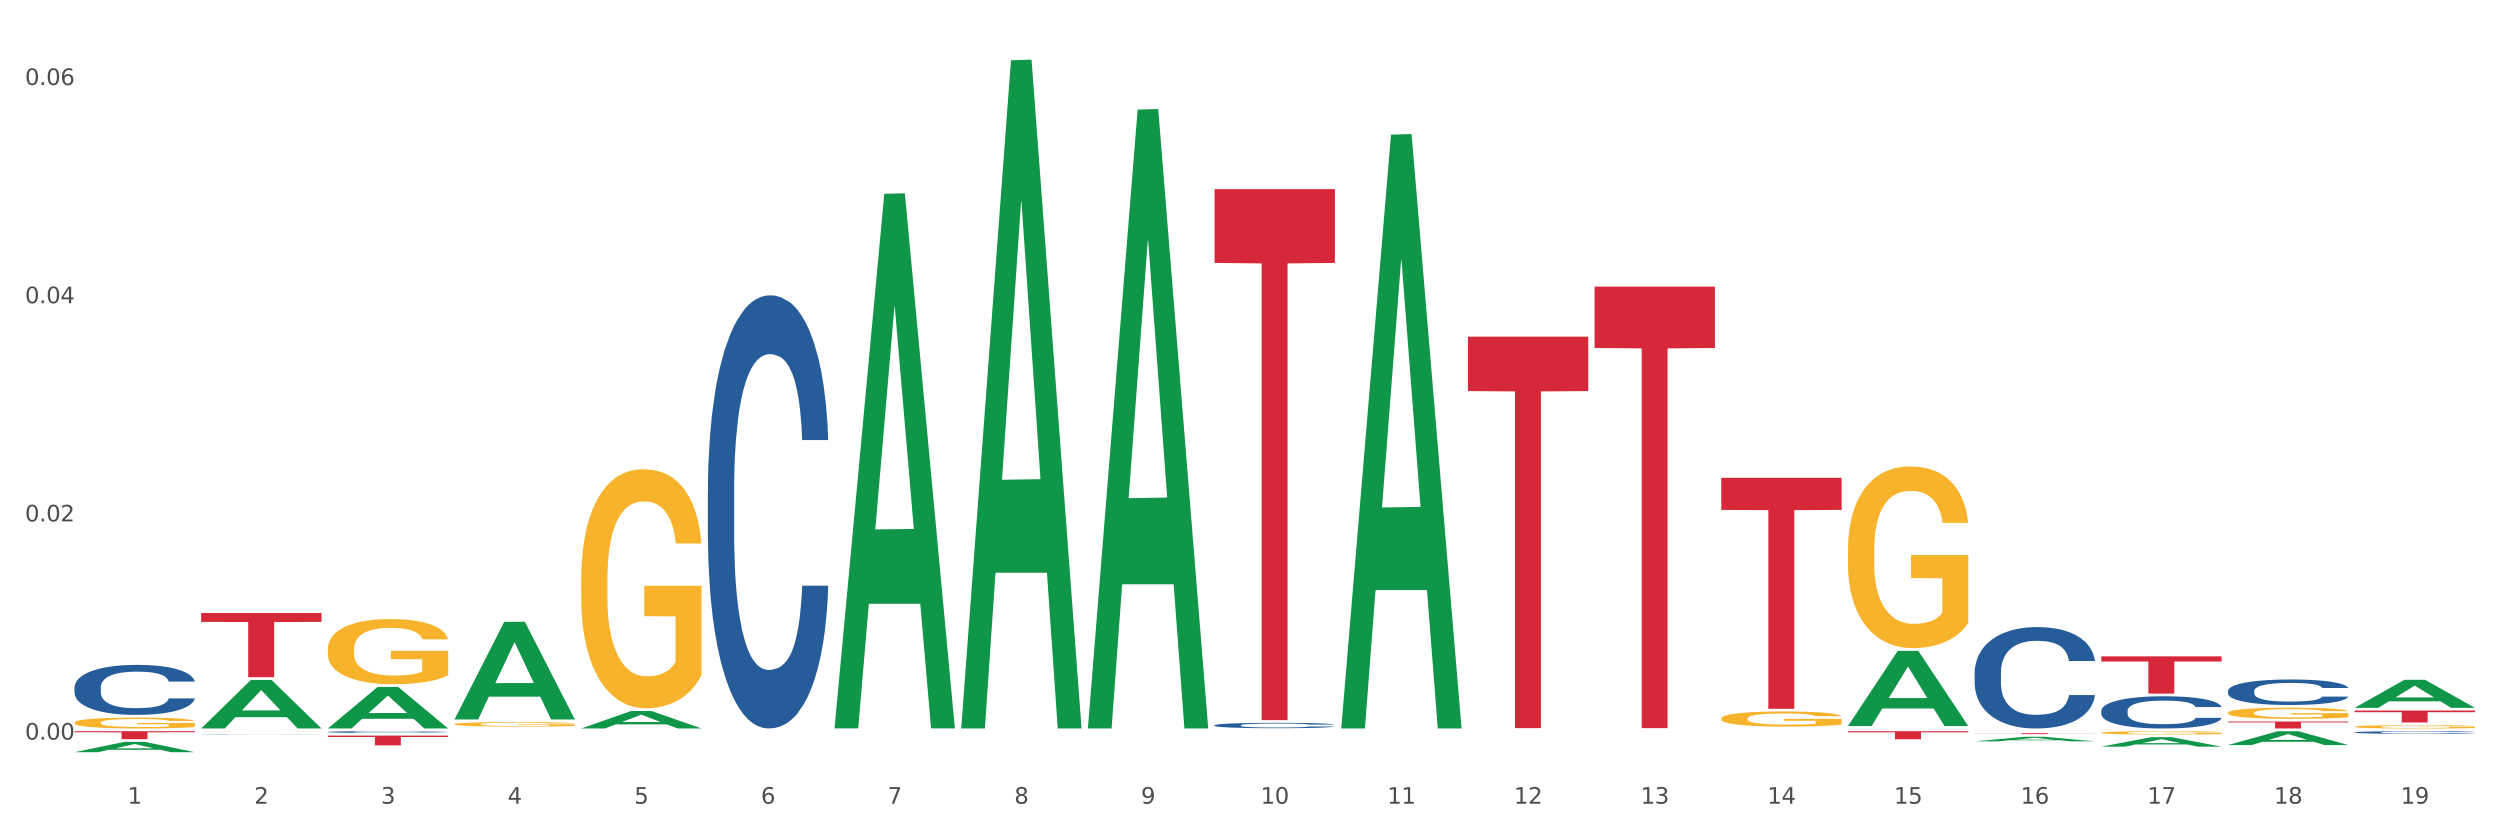 <?xml version="1.0" encoding="utf-8" standalone="no"?>
<!DOCTYPE svg PUBLIC "-//W3C//DTD SVG 1.1//EN"
  "http://www.w3.org/Graphics/SVG/1.1/DTD/svg11.dtd">
<svg xmlns:xlink="http://www.w3.org/1999/xlink" width="1080pt" height="360pt" viewBox="0 0 1080 360" xmlns="http://www.w3.org/2000/svg" version="1.1">
 <rect x="0" y="0" width="1080" height="360" fill="#333333" stroke="none"/>
 <defs>
  <style type="text/css">*{stroke-linejoin: round; stroke-linecap: butt}</style>
 </defs>
 <g id="figure_1">
  <g id="patch_1">
   <path d="M 0 360 
L 1080 360 
L 1080 0 
L 0 0 
z
" style="fill: #ffffff; stroke: #ffffff; stroke-linejoin: miter"/>
  </g>
  <g id="axes_1">
   <g id="matplotlib.axis_1">
    <g id="xtick_1">
     <g id="text_1">
      <!-- 1 -->
      <g style="fill: #4d4d4d" transform="translate(55.115 347.204) scale(0.096 -0.096)">
       <defs>
        <path id="DejaVuSans-31" d="M 794 531 
L 1825 531 
L 1825 4091 
L 703 3866 
L 703 4441 
L 1819 4666 
L 2450 4666 
L 2450 531 
L 3481 531 
L 3481 0 
L 794 0 
L 794 531 
z
" transform="scale(0.016)"/>
       </defs>
       <use xlink:href="#DejaVuSans-31"/>
      </g>
     </g>
    </g>
    <g id="xtick_2">
     <g id="text_2">
      <!-- 2 -->
      <g style="fill: #4d4d4d" transform="translate(109.839 347.204) scale(0.096 -0.096)">
       <defs>
        <path id="DejaVuSans-32" d="M 1228 531 
L 3431 531 
L 3431 0 
L 469 0 
L 469 531 
Q 828 903 1448 1529 
Q 2069 2156 2228 2338 
Q 2531 2678 2651 2914 
Q 2772 3150 2772 3378 
Q 2772 3750 2511 3984 
Q 2250 4219 1831 4219 
Q 1534 4219 1204 4116 
Q 875 4013 500 3803 
L 500 4441 
Q 881 4594 1212 4672 
Q 1544 4750 1819 4750 
Q 2544 4750 2975 4387 
Q 3406 4025 3406 3419 
Q 3406 3131 3298 2873 
Q 3191 2616 2906 2266 
Q 2828 2175 2409 1742 
Q 1991 1309 1228 531 
z
" transform="scale(0.016)"/>
       </defs>
       <use xlink:href="#DejaVuSans-32"/>
      </g>
     </g>
    </g>
    <g id="xtick_3">
     <g id="text_3">
      <!-- 3 -->
      <g style="fill: #4d4d4d" transform="translate(164.564 347.204) scale(0.096 -0.096)">
       <defs>
        <path id="DejaVuSans-33" d="M 2597 2516 
Q 3050 2419 3304 2112 
Q 3559 1806 3559 1356 
Q 3559 666 3084 287 
Q 2609 -91 1734 -91 
Q 1441 -91 1130 -33 
Q 819 25 488 141 
L 488 750 
Q 750 597 1062 519 
Q 1375 441 1716 441 
Q 2309 441 2620 675 
Q 2931 909 2931 1356 
Q 2931 1769 2642 2001 
Q 2353 2234 1838 2234 
L 1294 2234 
L 1294 2753 
L 1863 2753 
Q 2328 2753 2575 2939 
Q 2822 3125 2822 3475 
Q 2822 3834 2567 4026 
Q 2313 4219 1838 4219 
Q 1578 4219 1281 4162 
Q 984 4106 628 3988 
L 628 4550 
Q 988 4650 1302 4700 
Q 1616 4750 1894 4750 
Q 2613 4750 3031 4423 
Q 3450 4097 3450 3541 
Q 3450 3153 3228 2886 
Q 3006 2619 2597 2516 
z
" transform="scale(0.016)"/>
       </defs>
       <use xlink:href="#DejaVuSans-33"/>
      </g>
     </g>
    </g>
    <g id="xtick_4">
     <g id="text_4">
      <!-- 4 -->
      <g style="fill: #4d4d4d" transform="translate(219.288 347.204) scale(0.096 -0.096)">
       <defs>
        <path id="DejaVuSans-34" d="M 2419 4116 
L 825 1625 
L 2419 1625 
L 2419 4116 
z
M 2253 4666 
L 3047 4666 
L 3047 1625 
L 3713 1625 
L 3713 1100 
L 3047 1100 
L 3047 0 
L 2419 0 
L 2419 1100 
L 313 1100 
L 313 1709 
L 2253 4666 
z
" transform="scale(0.016)"/>
       </defs>
       <use xlink:href="#DejaVuSans-34"/>
      </g>
     </g>
    </g>
    <g id="xtick_5">
     <g id="text_5">
      <!-- 5 -->
      <g style="fill: #4d4d4d" transform="translate(274.012 347.204) scale(0.096 -0.096)">
       <defs>
        <path id="DejaVuSans-35" d="M 691 4666 
L 3169 4666 
L 3169 4134 
L 1269 4134 
L 1269 2991 
Q 1406 3038 1543 3061 
Q 1681 3084 1819 3084 
Q 2600 3084 3056 2656 
Q 3513 2228 3513 1497 
Q 3513 744 3044 326 
Q 2575 -91 1722 -91 
Q 1428 -91 1123 -41 
Q 819 9 494 109 
L 494 744 
Q 775 591 1075 516 
Q 1375 441 1709 441 
Q 2250 441 2565 725 
Q 2881 1009 2881 1497 
Q 2881 1984 2565 2268 
Q 2250 2553 1709 2553 
Q 1456 2553 1204 2497 
Q 953 2441 691 2322 
L 691 4666 
z
" transform="scale(0.016)"/>
       </defs>
       <use xlink:href="#DejaVuSans-35"/>
      </g>
     </g>
    </g>
    <g id="xtick_6">
     <g id="text_6">
      <!-- 6 -->
      <g style="fill: #4d4d4d" transform="translate(328.736 347.204) scale(0.096 -0.096)">
       <defs>
        <path id="DejaVuSans-36" d="M 2113 2584 
Q 1688 2584 1439 2293 
Q 1191 2003 1191 1497 
Q 1191 994 1439 701 
Q 1688 409 2113 409 
Q 2538 409 2786 701 
Q 3034 994 3034 1497 
Q 3034 2003 2786 2293 
Q 2538 2584 2113 2584 
z
M 3366 4563 
L 3366 3988 
Q 3128 4100 2886 4159 
Q 2644 4219 2406 4219 
Q 1781 4219 1451 3797 
Q 1122 3375 1075 2522 
Q 1259 2794 1537 2939 
Q 1816 3084 2150 3084 
Q 2853 3084 3261 2657 
Q 3669 2231 3669 1497 
Q 3669 778 3244 343 
Q 2819 -91 2113 -91 
Q 1303 -91 875 529 
Q 447 1150 447 2328 
Q 447 3434 972 4092 
Q 1497 4750 2381 4750 
Q 2619 4750 2861 4703 
Q 3103 4656 3366 4563 
z
" transform="scale(0.016)"/>
       </defs>
       <use xlink:href="#DejaVuSans-36"/>
      </g>
     </g>
    </g>
    <g id="xtick_7">
     <g id="text_7">
      <!-- 7 -->
      <g style="fill: #4d4d4d" transform="translate(383.461 347.204) scale(0.096 -0.096)">
       <defs>
        <path id="DejaVuSans-37" d="M 525 4666 
L 3525 4666 
L 3525 4397 
L 1831 0 
L 1172 0 
L 2766 4134 
L 525 4134 
L 525 4666 
z
" transform="scale(0.016)"/>
       </defs>
       <use xlink:href="#DejaVuSans-37"/>
      </g>
     </g>
    </g>
    <g id="xtick_8">
     <g id="text_8">
      <!-- 8 -->
      <g style="fill: #4d4d4d" transform="translate(438.185 347.204) scale(0.096 -0.096)">
       <defs>
        <path id="DejaVuSans-38" d="M 2034 2216 
Q 1584 2216 1326 1975 
Q 1069 1734 1069 1313 
Q 1069 891 1326 650 
Q 1584 409 2034 409 
Q 2484 409 2743 651 
Q 3003 894 3003 1313 
Q 3003 1734 2745 1975 
Q 2488 2216 2034 2216 
z
M 1403 2484 
Q 997 2584 770 2862 
Q 544 3141 544 3541 
Q 544 4100 942 4425 
Q 1341 4750 2034 4750 
Q 2731 4750 3128 4425 
Q 3525 4100 3525 3541 
Q 3525 3141 3298 2862 
Q 3072 2584 2669 2484 
Q 3125 2378 3379 2068 
Q 3634 1759 3634 1313 
Q 3634 634 3220 271 
Q 2806 -91 2034 -91 
Q 1263 -91 848 271 
Q 434 634 434 1313 
Q 434 1759 690 2068 
Q 947 2378 1403 2484 
z
M 1172 3481 
Q 1172 3119 1398 2916 
Q 1625 2713 2034 2713 
Q 2441 2713 2670 2916 
Q 2900 3119 2900 3481 
Q 2900 3844 2670 4047 
Q 2441 4250 2034 4250 
Q 1625 4250 1398 4047 
Q 1172 3844 1172 3481 
z
" transform="scale(0.016)"/>
       </defs>
       <use xlink:href="#DejaVuSans-38"/>
      </g>
     </g>
    </g>
    <g id="xtick_9">
     <g id="text_9">
      <!-- 9 -->
      <g style="fill: #4d4d4d" transform="translate(492.909 347.204) scale(0.096 -0.096)">
       <defs>
        <path id="DejaVuSans-39" d="M 703 97 
L 703 672 
Q 941 559 1184 500 
Q 1428 441 1663 441 
Q 2288 441 2617 861 
Q 2947 1281 2994 2138 
Q 2813 1869 2534 1725 
Q 2256 1581 1919 1581 
Q 1219 1581 811 2004 
Q 403 2428 403 3163 
Q 403 3881 828 4315 
Q 1253 4750 1959 4750 
Q 2769 4750 3195 4129 
Q 3622 3509 3622 2328 
Q 3622 1225 3098 567 
Q 2575 -91 1691 -91 
Q 1453 -91 1209 -44 
Q 966 3 703 97 
z
M 1959 2075 
Q 2384 2075 2632 2365 
Q 2881 2656 2881 3163 
Q 2881 3666 2632 3958 
Q 2384 4250 1959 4250 
Q 1534 4250 1286 3958 
Q 1038 3666 1038 3163 
Q 1038 2656 1286 2365 
Q 1534 2075 1959 2075 
z
" transform="scale(0.016)"/>
       </defs>
       <use xlink:href="#DejaVuSans-39"/>
      </g>
     </g>
    </g>
    <g id="xtick_10">
     <g id="text_10">
      <!-- 10 -->
      <g style="fill: #4d4d4d" transform="translate(544.58 347.204) scale(0.096 -0.096)">
       <defs>
        <path id="DejaVuSans-30" d="M 2034 4250 
Q 1547 4250 1301 3770 
Q 1056 3291 1056 2328 
Q 1056 1369 1301 889 
Q 1547 409 2034 409 
Q 2525 409 2770 889 
Q 3016 1369 3016 2328 
Q 3016 3291 2770 3770 
Q 2525 4250 2034 4250 
z
M 2034 4750 
Q 2819 4750 3233 4129 
Q 3647 3509 3647 2328 
Q 3647 1150 3233 529 
Q 2819 -91 2034 -91 
Q 1250 -91 836 529 
Q 422 1150 422 2328 
Q 422 3509 836 4129 
Q 1250 4750 2034 4750 
z
" transform="scale(0.016)"/>
       </defs>
       <use xlink:href="#DejaVuSans-31"/>
       <use xlink:href="#DejaVuSans-30" transform="translate(63.623 0)"/>
      </g>
     </g>
    </g>
    <g id="xtick_11">
     <g id="text_11">
      <!-- 11 -->
      <g style="fill: #4d4d4d" transform="translate(599.304 347.204) scale(0.096 -0.096)">
       <use xlink:href="#DejaVuSans-31"/>
       <use xlink:href="#DejaVuSans-31" transform="translate(63.623 0)"/>
      </g>
     </g>
    </g>
    <g id="xtick_12">
     <g id="text_12">
      <!-- 12 -->
      <g style="fill: #4d4d4d" transform="translate(654.028 347.204) scale(0.096 -0.096)">
       <use xlink:href="#DejaVuSans-31"/>
       <use xlink:href="#DejaVuSans-32" transform="translate(63.623 0)"/>
      </g>
     </g>
    </g>
    <g id="xtick_13">
     <g id="text_13">
      <!-- 13 -->
      <g style="fill: #4d4d4d" transform="translate(708.752 347.204) scale(0.096 -0.096)">
       <use xlink:href="#DejaVuSans-31"/>
       <use xlink:href="#DejaVuSans-33" transform="translate(63.623 0)"/>
      </g>
     </g>
    </g>
    <g id="xtick_14">
     <g id="text_14">
      <!-- 14 -->
      <g style="fill: #4d4d4d" transform="translate(763.477 347.204) scale(0.096 -0.096)">
       <use xlink:href="#DejaVuSans-31"/>
       <use xlink:href="#DejaVuSans-34" transform="translate(63.623 0)"/>
      </g>
     </g>
    </g>
    <g id="xtick_15">
     <g id="text_15">
      <!-- 15 -->
      <g style="fill: #4d4d4d" transform="translate(818.201 347.204) scale(0.096 -0.096)">
       <use xlink:href="#DejaVuSans-31"/>
       <use xlink:href="#DejaVuSans-35" transform="translate(63.623 0)"/>
      </g>
     </g>
    </g>
    <g id="xtick_16">
     <g id="text_16">
      <!-- 16 -->
      <g style="fill: #4d4d4d" transform="translate(872.925 347.204) scale(0.096 -0.096)">
       <use xlink:href="#DejaVuSans-31"/>
       <use xlink:href="#DejaVuSans-36" transform="translate(63.623 0)"/>
      </g>
     </g>
    </g>
    <g id="xtick_17">
     <g id="text_17">
      <!-- 17 -->
      <g style="fill: #4d4d4d" transform="translate(927.649 347.204) scale(0.096 -0.096)">
       <use xlink:href="#DejaVuSans-31"/>
       <use xlink:href="#DejaVuSans-37" transform="translate(63.623 0)"/>
      </g>
     </g>
    </g>
    <g id="xtick_18">
     <g id="text_18">
      <!-- 18 -->
      <g style="fill: #4d4d4d" transform="translate(982.374 347.204) scale(0.096 -0.096)">
       <use xlink:href="#DejaVuSans-31"/>
       <use xlink:href="#DejaVuSans-38" transform="translate(63.623 0)"/>
      </g>
     </g>
    </g>
    <g id="xtick_19">
     <g id="text_19">
      <!-- 19 -->
      <g style="fill: #4d4d4d" transform="translate(1037.098 347.204) scale(0.096 -0.096)">
       <use xlink:href="#DejaVuSans-31"/>
       <use xlink:href="#DejaVuSans-39" transform="translate(63.623 0)"/>
      </g>
     </g>
    </g>
    <g id="xtick_20"/>
    <g id="xtick_21"/>
    <g id="xtick_22"/>
    <g id="xtick_23"/>
    <g id="xtick_24"/>
    <g id="xtick_25"/>
    <g id="xtick_26"/>
    <g id="xtick_27"/>
    <g id="xtick_28"/>
    <g id="xtick_29"/>
    <g id="xtick_30"/>
    <g id="xtick_31"/>
    <g id="xtick_32"/>
    <g id="xtick_33"/>
    <g id="xtick_34"/>
    <g id="xtick_35"/>
    <g id="xtick_36"/>
    <g id="xtick_37"/>
   </g>
   <g id="matplotlib.axis_2">
    <g id="ytick_1">
     <g id="text_20">
      <!-- 0.00 -->
      <g style="fill: #4d4d4d" transform="translate(10.8 319.518) scale(0.096 -0.096)">
       <defs>
        <path id="DejaVuSans-2e" d="M 684 794 
L 1344 794 
L 1344 0 
L 684 0 
L 684 794 
z
" transform="scale(0.016)"/>
       </defs>
       <use xlink:href="#DejaVuSans-30"/>
       <use xlink:href="#DejaVuSans-2e" transform="translate(63.623 0)"/>
       <use xlink:href="#DejaVuSans-30" transform="translate(95.41 0)"/>
       <use xlink:href="#DejaVuSans-30" transform="translate(159.033 0)"/>
      </g>
     </g>
    </g>
    <g id="ytick_2">
     <g id="text_21">
      <!-- 0.02 -->
      <g style="fill: #4d4d4d" transform="translate(10.8 225.258) scale(0.096 -0.096)">
       <use xlink:href="#DejaVuSans-30"/>
       <use xlink:href="#DejaVuSans-2e" transform="translate(63.623 0)"/>
       <use xlink:href="#DejaVuSans-30" transform="translate(95.41 0)"/>
       <use xlink:href="#DejaVuSans-32" transform="translate(159.033 0)"/>
      </g>
     </g>
    </g>
    <g id="ytick_3">
     <g id="text_22">
      <!-- 0.04 -->
      <g style="fill: #4d4d4d" transform="translate(10.8 130.998) scale(0.096 -0.096)">
       <use xlink:href="#DejaVuSans-30"/>
       <use xlink:href="#DejaVuSans-2e" transform="translate(63.623 0)"/>
       <use xlink:href="#DejaVuSans-30" transform="translate(95.41 0)"/>
       <use xlink:href="#DejaVuSans-34" transform="translate(159.033 0)"/>
      </g>
     </g>
    </g>
    <g id="ytick_4">
     <g id="text_23">
      <!-- 0.06 -->
      <g style="fill: #4d4d4d" transform="translate(10.8 36.738) scale(0.096 -0.096)">
       <use xlink:href="#DejaVuSans-30"/>
       <use xlink:href="#DejaVuSans-2e" transform="translate(63.623 0)"/>
       <use xlink:href="#DejaVuSans-30" transform="translate(95.41 0)"/>
       <use xlink:href="#DejaVuSans-36" transform="translate(159.033 0)"/>
      </g>
     </g>
    </g>
    <g id="ytick_5"/>
    <g id="ytick_6"/>
    <g id="ytick_7"/>
   </g>
   <g id="PolyCollection_1">
    <path d="M 360.521 314.23 
L 360.574 314.013 
L 382.013 83.72 
L 390.91 83.503 
L 412.509 314.664 
L 402.218 314.664 
L 397.555 260.835 
L 375.42 260.835 
L 375.26 261.703 
L 370.757 314.664 
L 360.521 314.664 
L 360.521 314.23 
L 378.207 228.711 
L 394.768 228.494 
L 386.568 132.774 
L 386.461 132.34 
L 386.354 132.991 
L 378.154 228.494 
L 378.207 228.711 
L 360.521 314.23 
z
" clip-path="url(#p299139d6f0)" style="fill: #109648"/>
    <path d="M 251.072 314.696 
L 251.126 314.689 
L 272.564 307.165 
L 281.461 307.158 
L 303.06 314.71 
L 292.77 314.71 
L 288.107 312.952 
L 265.972 312.952 
L 265.811 312.98 
L 261.309 314.71 
L 251.072 314.71 
L 251.072 314.696 
L 268.759 311.902 
L 285.32 311.895 
L 277.12 308.768 
L 277.013 308.754 
L 276.905 308.775 
L 268.705 311.895 
L 268.759 311.902 
L 251.072 314.696 
z
" clip-path="url(#p299139d6f0)" style="fill: #109648"/>
    <path d="M 32.175 324.941 
L 32.229 324.937 
L 53.667 320.496 
L 62.564 320.492 
L 84.163 324.95 
L 73.873 324.95 
L 69.21 323.911 
L 47.075 323.911 
L 46.914 323.928 
L 42.412 324.95 
L 32.175 324.95 
L 32.175 324.941 
L 49.862 323.292 
L 66.423 323.288 
L 58.223 321.442 
L 58.115 321.433 
L 58.008 321.446 
L 49.808 323.288 
L 49.862 323.292 
L 32.175 324.941 
z
" clip-path="url(#p299139d6f0)" style="fill: #109648"/>
    <path d="M 86.899 314.671 
L 86.953 314.651 
L 108.391 293.736 
L 117.288 293.716 
L 138.887 314.71 
L 128.597 314.71 
L 123.934 309.821 
L 101.799 309.821 
L 101.638 309.9 
L 97.136 314.71 
L 86.899 314.71 
L 86.899 314.671 
L 104.586 306.904 
L 121.147 306.884 
L 112.947 298.191 
L 112.84 298.151 
L 112.733 298.211 
L 104.532 306.884 
L 104.586 306.904 
L 86.899 314.671 
z
" clip-path="url(#p299139d6f0)" style="fill: #109648"/>
    <path d="M 141.624 314.676 
L 141.677 314.66 
L 163.116 296.773 
L 172.012 296.756 
L 193.612 314.71 
L 183.321 314.71 
L 178.658 310.529 
L 156.523 310.529 
L 156.362 310.597 
L 151.86 314.71 
L 141.624 314.71 
L 141.624 314.676 
L 159.31 308.034 
L 175.871 308.017 
L 167.671 300.583 
L 167.564 300.549 
L 167.457 300.6 
L 159.257 308.017 
L 159.31 308.034 
L 141.624 314.676 
z
" clip-path="url(#p299139d6f0)" style="fill: #109648"/>
    <path d="M 196.348 310.719 
L 196.401 310.68 
L 217.84 268.634 
L 226.737 268.595 
L 248.336 310.799 
L 238.045 310.799 
L 233.383 300.971 
L 211.247 300.971 
L 211.087 301.129 
L 206.585 310.799 
L 196.348 310.799 
L 196.348 310.719 
L 214.034 295.106 
L 230.596 295.066 
L 222.395 277.59 
L 222.288 277.511 
L 222.181 277.63 
L 213.981 295.066 
L 214.034 295.106 
L 196.348 310.719 
z
" clip-path="url(#p299139d6f0)" style="fill: #109648"/>
    <path d="M 469.969 314.208 
L 470.023 313.956 
L 491.461 47.341 
L 500.358 47.09 
L 521.957 314.71 
L 511.667 314.71 
L 507.004 252.391 
L 484.869 252.391 
L 484.708 253.396 
L 480.206 314.71 
L 469.969 314.71 
L 469.969 314.208 
L 487.656 215.201 
L 504.217 214.949 
L 496.017 104.132 
L 495.91 103.629 
L 495.802 104.383 
L 487.602 214.949 
L 487.656 215.201 
L 469.969 314.208 
z
" clip-path="url(#p299139d6f0)" style="fill: #109648"/>
    <path d="M 579.418 314.228 
L 579.471 313.987 
L 600.91 58.147 
L 609.807 57.906 
L 631.406 314.71 
L 621.115 314.71 
L 616.453 254.91 
L 594.317 254.91 
L 594.157 255.874 
L 589.655 314.71 
L 579.418 314.71 
L 579.418 314.228 
L 597.104 219.222 
L 613.666 218.981 
L 605.465 112.642 
L 605.358 112.16 
L 605.251 112.884 
L 597.051 218.981 
L 597.104 219.222 
L 579.418 314.228 
z
" clip-path="url(#p299139d6f0)" style="fill: #109648"/>
    <path d="M 798.315 313.611 
L 798.368 313.58 
L 819.807 281.187 
L 828.704 281.157 
L 850.303 313.672 
L 840.012 313.672 
L 835.35 306.1 
L 813.215 306.1 
L 813.054 306.222 
L 808.552 313.672 
L 798.315 313.672 
L 798.315 313.611 
L 816.002 301.582 
L 832.563 301.551 
L 824.362 288.087 
L 824.255 288.026 
L 824.148 288.118 
L 815.948 301.551 
L 816.002 301.582 
L 798.315 313.611 
z
" clip-path="url(#p299139d6f0)" style="fill: #109648"/>
    <path d="M 907.763 283.534 
L 959.751 283.534 
L 959.751 285.771 
L 939.301 285.786 
L 939.301 299.635 
L 928.09 299.635 
L 928.09 285.786 
L 907.763 285.771 
L 907.763 283.549 
L 907.763 283.534 
z
" clip-path="url(#p299139d6f0)" style="fill: #d62839"/>
    <path d="M 1017.212 306.959 
L 1069.2 306.959 
L 1069.2 307.676 
L 1048.75 307.681 
L 1048.75 312.117 
L 1037.539 312.117 
L 1037.539 307.681 
L 1017.212 307.676 
L 1017.212 306.964 
L 1017.212 306.959 
z
" clip-path="url(#p299139d6f0)" style="fill: #d62839"/>
    <path d="M 962.488 311.694 
L 1014.476 311.694 
L 1014.476 312.113 
L 994.025 312.116 
L 994.025 314.71 
L 982.815 314.71 
L 982.815 312.116 
L 962.488 312.113 
L 962.488 311.697 
L 962.488 311.694 
z
" clip-path="url(#p299139d6f0)" style="fill: #d62839"/>
    <path d="M 32.175 315.871 
L 84.163 315.871 
L 84.163 316.351 
L 63.713 316.355 
L 63.713 319.331 
L 52.502 319.331 
L 52.502 316.355 
L 32.175 316.351 
L 32.175 315.874 
L 32.175 315.871 
z
" clip-path="url(#p299139d6f0)" style="fill: #d62839"/>
    <path d="M 853.039 316.746 
L 905.027 316.746 
L 905.027 316.8 
L 884.577 316.8 
L 884.577 317.136 
L 873.366 317.136 
L 873.366 316.8 
L 853.039 316.8 
L 853.039 316.746 
L 853.039 316.746 
z
" clip-path="url(#p299139d6f0)" style="fill: #d62839"/>
    <path d="M 743.591 206.412 
L 795.579 206.412 
L 795.579 220.279 
L 775.128 220.373 
L 775.128 306.197 
L 763.918 306.197 
L 763.918 220.373 
L 743.591 220.279 
L 743.591 206.506 
L 743.591 206.412 
z
" clip-path="url(#p299139d6f0)" style="fill: #d62839"/>
    <path d="M 798.315 315.871 
L 850.303 315.871 
L 850.303 316.357 
L 829.853 316.36 
L 829.853 319.371 
L 818.642 319.371 
L 818.642 316.36 
L 798.315 316.357 
L 798.315 315.874 
L 798.315 315.871 
z
" clip-path="url(#p299139d6f0)" style="fill: #d62839"/>
    <path d="M 86.899 264.823 
L 138.887 264.823 
L 138.887 268.677 
L 118.437 268.703 
L 118.437 292.556 
L 107.226 292.556 
L 107.226 268.703 
L 86.899 268.677 
L 86.899 264.85 
L 86.899 264.823 
z
" clip-path="url(#p299139d6f0)" style="fill: #d62839"/>
    <path d="M 141.624 317.78 
L 193.612 317.78 
L 193.612 318.37 
L 173.161 318.374 
L 173.161 322.023 
L 161.951 322.023 
L 161.951 318.374 
L 141.624 318.37 
L 141.624 317.784 
L 141.624 317.78 
z
" clip-path="url(#p299139d6f0)" style="fill: #d62839"/>
    <path d="M 524.693 81.702 
L 576.682 81.702 
L 576.682 113.581 
L 556.231 113.796 
L 556.231 311.101 
L 545.021 311.101 
L 545.021 113.796 
L 524.693 113.581 
L 524.693 81.917 
L 524.693 81.702 
z
" clip-path="url(#p299139d6f0)" style="fill: #d62839"/>
    <path d="M 634.142 145.436 
L 686.13 145.436 
L 686.13 168.939 
L 665.68 169.098 
L 665.68 314.565 
L 654.469 314.565 
L 654.469 169.098 
L 634.142 168.939 
L 634.142 145.595 
L 634.142 145.436 
z
" clip-path="url(#p299139d6f0)" style="fill: #d62839"/>
    <path d="M 688.866 123.823 
L 740.854 123.823 
L 740.854 150.329 
L 720.404 150.508 
L 720.404 314.557 
L 709.193 314.557 
L 709.193 150.508 
L 688.866 150.329 
L 688.866 124.002 
L 688.866 123.823 
z
" clip-path="url(#p299139d6f0)" style="fill: #d62839"/>
    <path d="M 415.245 314.167 
L 415.299 313.896 
L 436.737 26.031 
L 445.634 25.759 
L 467.233 314.71 
L 456.943 314.71 
L 452.28 247.424 
L 430.145 247.424 
L 429.984 248.509 
L 425.482 314.71 
L 415.245 314.71 
L 415.245 314.167 
L 432.932 207.269 
L 449.493 206.998 
L 441.293 87.348 
L 441.185 86.805 
L 441.078 87.619 
L 432.878 206.998 
L 432.932 207.269 
L 415.245 314.167 
z
" clip-path="url(#p299139d6f0)" style="fill: #109648"/>
    <path d="M 907.763 322.547 
L 907.817 322.544 
L 929.255 318.47 
L 938.152 318.466 
L 959.751 322.555 
L 949.461 322.555 
L 944.798 321.603 
L 922.663 321.603 
L 922.502 321.618 
L 918 322.555 
L 907.763 322.555 
L 907.763 322.547 
L 925.45 321.035 
L 942.011 321.031 
L 933.811 319.337 
L 933.704 319.33 
L 933.597 319.341 
L 925.396 321.031 
L 925.45 321.035 
L 907.763 322.547 
z
" clip-path="url(#p299139d6f0)" style="fill: #109648"/>
    <path d="M 962.488 321.855 
L 962.541 321.849 
L 983.98 315.876 
L 992.877 315.871 
L 1014.476 321.866 
L 1004.185 321.866 
L 999.522 320.47 
L 977.387 320.47 
L 977.227 320.492 
L 972.724 321.866 
L 962.488 321.866 
L 962.488 321.855 
L 980.174 319.637 
L 996.735 319.631 
L 988.535 317.148 
L 988.428 317.137 
L 988.321 317.154 
L 980.121 319.631 
L 980.174 319.637 
L 962.488 321.855 
z
" clip-path="url(#p299139d6f0)" style="fill: #109648"/>
    <path d="M 1017.212 305.776 
L 1017.266 305.764 
L 1038.704 293.673 
L 1047.601 293.661 
L 1069.2 305.798 
L 1058.91 305.798 
L 1054.247 302.972 
L 1032.112 302.972 
L 1031.951 303.018 
L 1027.449 305.798 
L 1017.212 305.798 
L 1017.212 305.776 
L 1034.899 301.285 
L 1051.46 301.274 
L 1043.26 296.248 
L 1043.152 296.225 
L 1043.045 296.26 
L 1034.845 301.274 
L 1034.899 301.285 
L 1017.212 305.776 
z
" clip-path="url(#p299139d6f0)" style="fill: #109648"/>
    <path d="M 1017.212 313.939 
L 1017.273 313.938 
L 1017.273 313.891 
L 1017.396 313.85 
L 1018.01 313.752 
L 1018.931 313.671 
L 1019.606 313.628 
L 1020.281 313.593 
L 1021.079 313.557 
L 1022.061 313.521 
L 1023.841 313.467 
L 1024.946 313.439 
L 1026.296 313.411 
L 1028.751 313.369 
L 1030.531 313.345 
L 1032.373 313.326 
L 1035.38 313.302 
L 1037.344 313.292 
L 1039.431 313.284 
L 1041.948 313.279 
L 1043.85 313.277 
L 1048.024 313.281 
L 1051.584 313.293 
L 1053.303 313.302 
L 1055.512 313.318 
L 1056.679 313.328 
L 1058.581 313.349 
L 1060.546 313.377 
L 1061.896 313.4 
L 1063.921 313.445 
L 1065.456 313.489 
L 1066.868 313.544 
L 1067.604 313.582 
L 1068.157 313.617 
L 1068.648 313.658 
L 1069.139 313.722 
L 1058.09 313.722 
L 1057.661 313.676 
L 1056.986 313.633 
L 1056.004 313.591 
L 1055.144 313.565 
L 1053.671 313.532 
L 1052.321 313.511 
L 1050.909 313.496 
L 1049.19 313.483 
L 1047.84 313.476 
L 1045.937 313.471 
L 1042.193 313.472 
L 1039.677 313.483 
L 1037.958 313.496 
L 1036.853 313.508 
L 1035.871 313.521 
L 1034.766 313.539 
L 1033.477 313.566 
L 1032.557 313.591 
L 1031.636 313.623 
L 1030.899 313.654 
L 1030.224 313.691 
L 1029.672 313.73 
L 1029.242 313.771 
L 1028.874 313.82 
L 1028.567 313.903 
L 1028.567 314.082 
L 1028.69 314.123 
L 1028.997 314.176 
L 1029.365 314.217 
L 1029.979 314.265 
L 1030.531 314.298 
L 1031.575 314.345 
L 1032.741 314.384 
L 1033.662 314.409 
L 1034.582 314.43 
L 1036.178 314.459 
L 1037.958 314.482 
L 1039.493 314.497 
L 1041.579 314.51 
L 1042.991 314.515 
L 1044.219 314.518 
L 1047.226 314.518 
L 1049.375 314.514 
L 1051.768 314.505 
L 1053.61 314.493 
L 1055.144 314.478 
L 1056.863 314.455 
L 1057.968 314.433 
L 1057.968 314.159 
L 1044.464 314.158 
L 1044.464 313.976 
L 1069.2 313.976 
L 1069.2 314.51 
L 1068.157 314.537 
L 1066.99 314.562 
L 1065.763 314.584 
L 1063.921 314.612 
L 1061.712 314.638 
L 1059.748 314.656 
L 1057.661 314.672 
L 1055.206 314.687 
L 1052.014 314.7 
L 1050.05 314.705 
L 1047.595 314.709 
L 1044.71 314.71 
L 1042.193 314.707 
L 1039.738 314.701 
L 1037.16 314.689 
L 1034.644 314.672 
L 1032.741 314.655 
L 1030.838 314.634 
L 1028.813 314.607 
L 1027.217 314.581 
L 1025.989 314.557 
L 1024.639 314.527 
L 1023.166 314.488 
L 1022.061 314.452 
L 1021.079 314.416 
L 1020.035 314.369 
L 1019.299 314.328 
L 1018.562 314.277 
L 1018.133 314.239 
L 1017.642 314.18 
L 1017.273 314.098 
L 1017.212 313.939 
z
" clip-path="url(#p299139d6f0)" style="fill: #f7b32b"/>
    <path d="M 86.899 315.906 
L 86.961 315.906 
L 86.961 315.904 
L 87.083 315.902 
L 87.697 315.896 
L 88.618 315.892 
L 89.293 315.889 
L 89.968 315.888 
L 90.766 315.886 
L 91.748 315.884 
L 93.528 315.881 
L 94.633 315.879 
L 95.983 315.878 
L 98.439 315.875 
L 100.219 315.874 
L 102.06 315.873 
L 105.067 315.872 
L 107.032 315.871 
L 109.118 315.871 
L 111.635 315.871 
L 113.538 315.871 
L 117.712 315.871 
L 121.272 315.871 
L 122.99 315.872 
L 125.2 315.873 
L 126.366 315.873 
L 128.269 315.874 
L 130.233 315.876 
L 131.583 315.877 
L 133.609 315.88 
L 135.143 315.882 
L 136.555 315.885 
L 137.291 315.887 
L 137.844 315.889 
L 138.335 315.891 
L 138.826 315.895 
L 127.778 315.895 
L 127.348 315.892 
L 126.673 315.89 
L 125.691 315.888 
L 124.832 315.886 
L 123.358 315.884 
L 122.008 315.883 
L 120.596 315.882 
L 118.878 315.882 
L 117.527 315.881 
L 115.625 315.881 
L 111.881 315.881 
L 109.364 315.882 
L 107.645 315.882 
L 106.541 315.883 
L 105.559 315.884 
L 104.454 315.885 
L 103.165 315.886 
L 102.244 315.888 
L 101.323 315.889 
L 100.587 315.891 
L 99.912 315.893 
L 99.359 315.895 
L 98.93 315.897 
L 98.561 315.9 
L 98.254 315.904 
L 98.254 315.914 
L 98.377 315.916 
L 98.684 315.919 
L 99.052 315.921 
L 99.666 315.924 
L 100.219 315.926 
L 101.262 315.928 
L 102.428 315.93 
L 103.349 315.932 
L 104.27 315.933 
L 105.865 315.934 
L 107.645 315.936 
L 109.18 315.936 
L 111.267 315.937 
L 112.678 315.937 
L 113.906 315.938 
L 116.914 315.938 
L 119.062 315.937 
L 121.456 315.937 
L 123.297 315.936 
L 124.832 315.935 
L 126.55 315.934 
L 127.655 315.933 
L 127.655 315.918 
L 114.152 315.918 
L 114.152 315.908 
L 138.887 315.908 
L 138.887 315.937 
L 137.844 315.939 
L 136.678 315.94 
L 135.45 315.941 
L 133.609 315.943 
L 131.399 315.944 
L 129.435 315.945 
L 127.348 315.946 
L 124.893 315.947 
L 121.701 315.947 
L 119.737 315.948 
L 117.282 315.948 
L 114.397 315.948 
L 111.881 315.948 
L 109.425 315.947 
L 106.847 315.947 
L 104.331 315.946 
L 102.428 315.945 
L 100.525 315.944 
L 98.5 315.942 
L 96.904 315.941 
L 95.676 315.94 
L 94.326 315.938 
L 92.853 315.936 
L 91.748 315.934 
L 90.766 315.932 
L 89.723 315.929 
L 88.986 315.927 
L 88.25 315.925 
L 87.82 315.923 
L 87.329 315.919 
L 86.961 315.915 
L 86.899 315.906 
z
" clip-path="url(#p299139d6f0)" style="fill: #f7b32b"/>
    <path d="M 32.175 312.172 
L 32.236 312.168 
L 32.236 312.013 
L 32.359 311.879 
L 32.973 311.556 
L 33.894 311.289 
L 34.569 311.146 
L 35.244 311.03 
L 36.042 310.914 
L 37.024 310.793 
L 38.804 310.616 
L 39.909 310.526 
L 41.259 310.431 
L 43.714 310.293 
L 45.494 310.216 
L 47.336 310.151 
L 50.343 310.073 
L 52.307 310.039 
L 54.394 310.013 
L 56.911 309.996 
L 58.814 309.991 
L 62.987 310.004 
L 66.547 310.043 
L 68.266 310.073 
L 70.476 310.125 
L 71.642 310.16 
L 73.544 310.228 
L 75.509 310.319 
L 76.859 310.397 
L 78.884 310.543 
L 80.419 310.69 
L 81.831 310.871 
L 82.567 310.996 
L 83.12 311.112 
L 83.611 311.245 
L 84.102 311.457 
L 73.053 311.457 
L 72.624 311.306 
L 71.949 311.164 
L 70.967 311.026 
L 70.107 310.94 
L 68.634 310.832 
L 67.284 310.763 
L 65.872 310.711 
L 64.153 310.668 
L 62.803 310.646 
L 60.9 310.629 
L 57.156 310.634 
L 54.64 310.668 
L 52.921 310.711 
L 51.816 310.75 
L 50.834 310.793 
L 49.729 310.853 
L 48.44 310.944 
L 47.52 311.026 
L 46.599 311.129 
L 45.863 311.233 
L 45.187 311.353 
L 44.635 311.482 
L 44.205 311.616 
L 43.837 311.78 
L 43.53 312.051 
L 43.53 312.642 
L 43.653 312.775 
L 43.96 312.952 
L 44.328 313.086 
L 44.942 313.245 
L 45.494 313.353 
L 46.538 313.508 
L 47.704 313.637 
L 48.625 313.719 
L 49.545 313.788 
L 51.141 313.883 
L 52.921 313.96 
L 54.456 314.008 
L 56.542 314.051 
L 57.954 314.068 
L 59.182 314.077 
L 62.189 314.077 
L 64.338 314.064 
L 66.731 314.034 
L 68.573 313.995 
L 70.107 313.947 
L 71.826 313.87 
L 72.931 313.797 
L 72.931 312.896 
L 59.427 312.892 
L 59.427 312.293 
L 84.163 312.293 
L 84.163 314.051 
L 83.12 314.141 
L 81.953 314.223 
L 80.726 314.296 
L 78.884 314.387 
L 76.675 314.473 
L 74.711 314.533 
L 72.624 314.585 
L 70.169 314.633 
L 66.977 314.676 
L 65.013 314.693 
L 62.558 314.706 
L 59.673 314.71 
L 57.156 314.701 
L 54.701 314.68 
L 52.123 314.641 
L 49.607 314.585 
L 47.704 314.529 
L 45.801 314.46 
L 43.776 314.37 
L 42.18 314.283 
L 40.952 314.206 
L 39.602 314.107 
L 38.129 313.978 
L 37.024 313.861 
L 36.042 313.741 
L 34.998 313.585 
L 34.262 313.452 
L 33.525 313.284 
L 33.096 313.159 
L 32.605 312.965 
L 32.236 312.693 
L 32.175 312.172 
z
" clip-path="url(#p299139d6f0)" style="fill: #f7b32b"/>
    <path d="M 907.763 316.534 
L 907.825 316.532 
L 907.825 316.485 
L 907.948 316.444 
L 908.561 316.346 
L 909.482 316.265 
L 910.157 316.222 
L 910.832 316.186 
L 911.63 316.151 
L 912.612 316.114 
L 914.392 316.061 
L 915.497 316.033 
L 916.847 316.004 
L 919.303 315.962 
L 921.083 315.939 
L 922.924 315.919 
L 925.932 315.895 
L 927.896 315.885 
L 929.983 315.877 
L 932.499 315.872 
L 934.402 315.871 
L 938.576 315.874 
L 942.136 315.886 
L 943.854 315.895 
L 946.064 315.911 
L 947.23 315.922 
L 949.133 315.943 
L 951.097 315.97 
L 952.447 315.994 
L 954.473 316.038 
L 956.007 316.083 
L 957.419 316.138 
L 958.156 316.176 
L 958.708 316.211 
L 959.199 316.252 
L 959.69 316.316 
L 948.642 316.316 
L 948.212 316.27 
L 947.537 316.227 
L 946.555 316.185 
L 945.696 316.159 
L 944.223 316.126 
L 942.872 316.105 
L 941.46 316.089 
L 939.742 316.076 
L 938.392 316.07 
L 936.489 316.064 
L 932.745 316.066 
L 930.228 316.076 
L 928.51 316.089 
L 927.405 316.101 
L 926.423 316.114 
L 925.318 316.133 
L 924.029 316.16 
L 923.108 316.185 
L 922.187 316.216 
L 921.451 316.248 
L 920.776 316.285 
L 920.223 316.324 
L 919.794 316.365 
L 919.425 316.414 
L 919.119 316.497 
L 919.119 316.676 
L 919.241 316.717 
L 919.548 316.771 
L 919.916 316.811 
L 920.53 316.86 
L 921.083 316.893 
L 922.126 316.94 
L 923.292 316.979 
L 924.213 317.004 
L 925.134 317.025 
L 926.73 317.054 
L 928.51 317.077 
L 930.044 317.092 
L 932.131 317.105 
L 933.543 317.11 
L 934.77 317.113 
L 937.778 317.113 
L 939.926 317.109 
L 942.32 317.1 
L 944.161 317.088 
L 945.696 317.073 
L 947.414 317.05 
L 948.519 317.027 
L 948.519 316.754 
L 935.016 316.752 
L 935.016 316.57 
L 959.751 316.57 
L 959.751 317.105 
L 958.708 317.132 
L 957.542 317.157 
L 956.314 317.179 
L 954.473 317.207 
L 952.263 317.233 
L 950.299 317.252 
L 948.212 317.267 
L 945.757 317.282 
L 942.565 317.295 
L 940.601 317.3 
L 938.146 317.304 
L 935.261 317.305 
L 932.745 317.303 
L 930.29 317.296 
L 927.712 317.284 
L 925.195 317.267 
L 923.292 317.25 
L 921.39 317.229 
L 919.364 317.202 
L 917.768 317.176 
L 916.541 317.152 
L 915.19 317.122 
L 913.717 317.083 
L 912.612 317.047 
L 911.63 317.01 
L 910.587 316.963 
L 909.85 316.923 
L 909.114 316.872 
L 908.684 316.834 
L 908.193 316.775 
L 907.825 316.692 
L 907.763 316.534 
z
" clip-path="url(#p299139d6f0)" style="fill: #f7b32b"/>
    <path d="M 798.315 237.779 
L 798.376 237.707 
L 798.376 235.126 
L 798.499 232.905 
L 799.113 227.529 
L 800.033 223.085 
L 800.709 220.719 
L 801.384 218.784 
L 802.182 216.849 
L 803.164 214.842 
L 804.944 211.903 
L 806.049 210.398 
L 807.399 208.821 
L 809.854 206.528 
L 811.634 205.237 
L 813.475 204.162 
L 816.483 202.872 
L 818.447 202.299 
L 820.534 201.869 
L 823.051 201.582 
L 824.953 201.51 
L 829.127 201.725 
L 832.687 202.37 
L 834.406 202.872 
L 836.615 203.732 
L 837.782 204.306 
L 839.684 205.452 
L 841.648 206.958 
L 842.999 208.248 
L 845.024 210.685 
L 846.559 213.122 
L 847.97 216.132 
L 848.707 218.211 
L 849.259 220.146 
L 849.75 222.368 
L 850.242 225.88 
L 839.193 225.88 
L 838.764 223.372 
L 838.088 221.006 
L 837.106 218.713 
L 836.247 217.279 
L 834.774 215.487 
L 833.424 214.34 
L 832.012 213.48 
L 830.293 212.763 
L 828.943 212.405 
L 827.04 212.118 
L 823.296 212.19 
L 820.78 212.763 
L 819.061 213.48 
L 817.956 214.125 
L 816.974 214.842 
L 815.869 215.845 
L 814.58 217.351 
L 813.66 218.713 
L 812.739 220.433 
L 812.002 222.153 
L 811.327 224.16 
L 810.775 226.31 
L 810.345 228.532 
L 809.977 231.256 
L 809.67 235.772 
L 809.67 245.591 
L 809.793 247.813 
L 810.1 250.752 
L 810.468 252.974 
L 811.082 255.626 
L 811.634 257.418 
L 812.678 259.998 
L 813.844 262.149 
L 814.764 263.51 
L 815.685 264.657 
L 817.281 266.234 
L 819.061 267.524 
L 820.595 268.313 
L 822.682 269.03 
L 824.094 269.316 
L 825.322 269.46 
L 828.329 269.46 
L 830.477 269.245 
L 832.871 268.743 
L 834.713 268.098 
L 836.247 267.309 
L 837.966 266.019 
L 839.071 264.801 
L 839.071 249.82 
L 825.567 249.749 
L 825.567 239.785 
L 850.303 239.785 
L 850.303 269.03 
L 849.259 270.535 
L 848.093 271.897 
L 846.866 273.115 
L 845.024 274.62 
L 842.815 276.054 
L 840.851 277.057 
L 838.764 277.917 
L 836.308 278.706 
L 833.117 279.423 
L 831.153 279.709 
L 828.697 279.924 
L 825.813 279.996 
L 823.296 279.853 
L 820.841 279.494 
L 818.263 278.849 
L 815.746 277.917 
L 813.844 276.986 
L 811.941 275.839 
L 809.915 274.334 
L 808.32 272.9 
L 807.092 271.61 
L 805.742 269.961 
L 804.269 267.811 
L 803.164 265.876 
L 802.182 263.869 
L 801.138 261.288 
L 800.402 259.067 
L 799.665 256.271 
L 799.236 254.192 
L 798.744 250.967 
L 798.376 246.451 
L 798.315 237.779 
z
" clip-path="url(#p299139d6f0)" style="fill: #f7b32b"/>
    <path d="M 743.591 310.383 
L 743.652 310.377 
L 743.652 310.161 
L 743.775 309.976 
L 744.388 309.528 
L 745.309 309.157 
L 745.984 308.96 
L 746.66 308.798 
L 747.457 308.637 
L 748.44 308.47 
L 750.22 308.224 
L 751.324 308.099 
L 752.675 307.967 
L 755.13 307.776 
L 756.91 307.668 
L 758.751 307.579 
L 761.759 307.471 
L 763.723 307.423 
L 765.81 307.387 
L 768.326 307.364 
L 770.229 307.358 
L 774.403 307.375 
L 777.963 307.429 
L 779.681 307.471 
L 781.891 307.543 
L 783.057 307.591 
L 784.96 307.686 
L 786.924 307.812 
L 788.275 307.92 
L 790.3 308.123 
L 791.835 308.326 
L 793.246 308.577 
L 793.983 308.751 
L 794.535 308.912 
L 795.026 309.097 
L 795.517 309.39 
L 784.469 309.39 
L 784.039 309.181 
L 783.364 308.984 
L 782.382 308.792 
L 781.523 308.673 
L 780.05 308.523 
L 778.699 308.428 
L 777.288 308.356 
L 775.569 308.296 
L 774.219 308.266 
L 772.316 308.242 
L 768.572 308.248 
L 766.055 308.296 
L 764.337 308.356 
L 763.232 308.41 
L 762.25 308.47 
L 761.145 308.553 
L 759.856 308.679 
L 758.935 308.792 
L 758.015 308.936 
L 757.278 309.079 
L 756.603 309.247 
L 756.051 309.426 
L 755.621 309.611 
L 755.253 309.839 
L 754.946 310.215 
L 754.946 311.034 
L 755.068 311.22 
L 755.375 311.465 
L 755.744 311.65 
L 756.357 311.871 
L 756.91 312.021 
L 757.953 312.236 
L 759.119 312.415 
L 760.04 312.529 
L 760.961 312.625 
L 762.557 312.756 
L 764.337 312.864 
L 765.871 312.929 
L 767.958 312.989 
L 769.37 313.013 
L 770.597 313.025 
L 773.605 313.025 
L 775.753 313.007 
L 778.147 312.965 
L 779.988 312.911 
L 781.523 312.846 
L 783.241 312.738 
L 784.346 312.636 
L 784.346 311.387 
L 770.843 311.381 
L 770.843 310.55 
L 795.579 310.55 
L 795.579 312.989 
L 794.535 313.115 
L 793.369 313.228 
L 792.141 313.33 
L 790.3 313.456 
L 788.09 313.575 
L 786.126 313.659 
L 784.039 313.731 
L 781.584 313.796 
L 778.392 313.856 
L 776.428 313.88 
L 773.973 313.898 
L 771.088 313.904 
L 768.572 313.892 
L 766.117 313.862 
L 763.539 313.808 
L 761.022 313.731 
L 759.119 313.653 
L 757.217 313.557 
L 755.191 313.432 
L 753.595 313.312 
L 752.368 313.204 
L 751.017 313.067 
L 749.544 312.888 
L 748.44 312.726 
L 747.457 312.559 
L 746.414 312.344 
L 745.677 312.158 
L 744.941 311.925 
L 744.511 311.752 
L 744.02 311.483 
L 743.652 311.106 
L 743.591 310.383 
z
" clip-path="url(#p299139d6f0)" style="fill: #f7b32b"/>
    <path d="M 251.072 250.432 
L 251.133 250.338 
L 251.133 246.942 
L 251.256 244.017 
L 251.87 236.942 
L 252.791 231.093 
L 253.466 227.979 
L 254.141 225.432 
L 254.939 222.885 
L 255.921 220.244 
L 257.701 216.376 
L 258.806 214.395 
L 260.156 212.319 
L 262.611 209.3 
L 264.391 207.602 
L 266.233 206.187 
L 269.24 204.489 
L 271.204 203.734 
L 273.291 203.168 
L 275.808 202.791 
L 277.711 202.697 
L 281.884 202.98 
L 285.444 203.829 
L 287.163 204.489 
L 289.373 205.621 
L 290.539 206.376 
L 292.442 207.885 
L 294.406 209.866 
L 295.756 211.564 
L 297.782 214.772 
L 299.316 217.979 
L 300.728 221.942 
L 301.464 224.678 
L 302.017 227.225 
L 302.508 230.149 
L 302.999 234.772 
L 291.951 234.772 
L 291.521 231.47 
L 290.846 228.357 
L 289.864 225.338 
L 289.004 223.451 
L 287.531 221.093 
L 286.181 219.583 
L 284.769 218.451 
L 283.051 217.508 
L 281.7 217.036 
L 279.797 216.659 
L 276.053 216.753 
L 273.537 217.508 
L 271.818 218.451 
L 270.713 219.3 
L 269.731 220.244 
L 268.627 221.564 
L 267.338 223.546 
L 266.417 225.338 
L 265.496 227.602 
L 264.76 229.866 
L 264.084 232.508 
L 263.532 235.338 
L 263.102 238.262 
L 262.734 241.847 
L 262.427 247.791 
L 262.427 260.715 
L 262.55 263.64 
L 262.857 267.507 
L 263.225 270.432 
L 263.839 273.923 
L 264.391 276.281 
L 265.435 279.677 
L 266.601 282.507 
L 267.522 284.3 
L 268.442 285.809 
L 270.038 287.885 
L 271.818 289.583 
L 273.353 290.621 
L 275.44 291.564 
L 276.851 291.941 
L 278.079 292.13 
L 281.086 292.13 
L 283.235 291.847 
L 285.629 291.187 
L 287.47 290.338 
L 289.004 289.3 
L 290.723 287.602 
L 291.828 285.998 
L 291.828 266.281 
L 278.324 266.187 
L 278.324 253.074 
L 303.06 253.074 
L 303.06 291.564 
L 302.017 293.545 
L 300.851 295.338 
L 299.623 296.941 
L 297.782 298.922 
L 295.572 300.809 
L 293.608 302.13 
L 291.521 303.262 
L 289.066 304.3 
L 285.874 305.243 
L 283.91 305.62 
L 281.455 305.903 
L 278.57 305.998 
L 276.053 305.809 
L 273.598 305.337 
L 271.02 304.488 
L 268.504 303.262 
L 266.601 302.036 
L 264.698 300.526 
L 262.673 298.545 
L 261.077 296.658 
L 259.849 294.96 
L 258.499 292.79 
L 257.026 289.96 
L 255.921 287.413 
L 254.939 284.772 
L 253.896 281.375 
L 253.159 278.451 
L 252.422 274.772 
L 251.993 272.036 
L 251.502 267.791 
L 251.133 261.847 
L 251.072 250.432 
z
" clip-path="url(#p299139d6f0)" style="fill: #f7b32b"/>
    <path d="M 962.488 298.489 
L 962.549 298.479 
L 962.549 298.197 
L 962.733 297.815 
L 963.409 297.11 
L 964.27 296.577 
L 965.745 295.953 
L 966.543 295.691 
L 967.588 295.399 
L 969.739 294.926 
L 972.197 294.523 
L 973.918 294.302 
L 975.208 294.161 
L 978.096 293.909 
L 979.756 293.798 
L 981.476 293.708 
L 982.951 293.647 
L 985.409 293.577 
L 987.376 293.547 
L 989.649 293.537 
L 991.554 293.547 
L 994.074 293.587 
L 997.761 293.708 
L 999.174 293.778 
L 1001.079 293.899 
L 1003.046 294.06 
L 1004.643 294.221 
L 1006.487 294.453 
L 1008.392 294.755 
L 1010.236 295.137 
L 1011.526 295.49 
L 1012.571 295.862 
L 1013.492 296.315 
L 1014.168 296.808 
L 1014.476 297.221 
L 1003.23 297.221 
L 1002.923 296.848 
L 1002.308 296.446 
L 1001.694 296.174 
L 1001.018 295.953 
L 999.973 295.701 
L 999.051 295.54 
L 997.515 295.349 
L 996.102 295.228 
L 994.934 295.157 
L 993.521 295.097 
L 990.51 295.037 
L 988.359 295.037 
L 987.007 295.057 
L 985.348 295.107 
L 983.934 295.177 
L 982.275 295.298 
L 980.985 295.429 
L 979.694 295.6 
L 978.957 295.721 
L 977.851 295.943 
L 977.113 296.124 
L 976.13 296.436 
L 975.577 296.657 
L 974.594 297.231 
L 974.163 297.654 
L 973.979 297.946 
L 973.856 298.268 
L 973.856 299.838 
L 974.225 300.543 
L 974.532 300.845 
L 975.024 301.187 
L 975.946 301.63 
L 977.298 302.063 
L 978.711 302.375 
L 979.878 302.566 
L 980.985 302.707 
L 982.091 302.818 
L 983.443 302.918 
L 984.549 302.979 
L 986.208 303.039 
L 988.174 303.069 
L 989.711 303.069 
L 992.845 303.019 
L 994.258 302.969 
L 995.61 302.898 
L 997.085 302.787 
L 998.253 302.667 
L 998.928 302.576 
L 1000.035 302.385 
L 1000.895 302.183 
L 1001.632 301.952 
L 1002.124 301.751 
L 1002.677 301.449 
L 1003.107 301.106 
L 1003.23 300.925 
L 1014.476 300.925 
L 1014.23 301.288 
L 1013.8 301.64 
L 1012.939 302.113 
L 1012.263 302.385 
L 1011.219 302.717 
L 1010.113 302.999 
L 1008.576 303.311 
L 1007.163 303.542 
L 1005.688 303.744 
L 1004.09 303.925 
L 1001.202 304.176 
L 1000.158 304.247 
L 997.945 304.368 
L 996.225 304.438 
L 993.705 304.509 
L 991.124 304.549 
L 988.42 304.559 
L 986.024 304.539 
L 983.381 304.478 
L 981.722 304.418 
L 979.878 304.327 
L 977.728 304.187 
L 975.7 304.015 
L 973.795 303.814 
L 972.013 303.583 
L 970.353 303.321 
L 968.203 302.888 
L 966.605 302.465 
L 965.437 302.073 
L 964.638 301.741 
L 963.84 301.318 
L 963.409 301.026 
L 962.733 300.321 
L 962.488 299.667 
L 962.488 298.489 
z
" clip-path="url(#p299139d6f0)" style="fill: #255c99"/>
    <path d="M 907.763 307.048 
L 907.825 307.035 
L 907.825 306.679 
L 908.009 306.196 
L 908.685 305.307 
L 909.545 304.633 
L 911.02 303.845 
L 911.819 303.515 
L 912.864 303.146 
L 915.015 302.549 
L 917.473 302.041 
L 919.193 301.761 
L 920.484 301.583 
L 923.372 301.266 
L 925.031 301.126 
L 926.752 301.012 
L 928.227 300.935 
L 930.685 300.846 
L 932.651 300.808 
L 934.925 300.796 
L 936.83 300.808 
L 939.35 300.859 
L 943.037 301.012 
L 944.45 301.101 
L 946.355 301.253 
L 948.321 301.456 
L 949.919 301.66 
L 951.763 301.952 
L 953.668 302.333 
L 955.511 302.816 
L 956.802 303.261 
L 957.846 303.731 
L 958.768 304.303 
L 959.444 304.925 
L 959.751 305.446 
L 948.506 305.446 
L 948.199 304.976 
L 947.584 304.468 
L 946.97 304.125 
L 946.294 303.845 
L 945.249 303.528 
L 944.327 303.324 
L 942.791 303.083 
L 941.377 302.93 
L 940.21 302.841 
L 938.796 302.765 
L 935.785 302.689 
L 933.635 302.689 
L 932.283 302.714 
L 930.623 302.778 
L 929.21 302.867 
L 927.551 303.019 
L 926.26 303.185 
L 924.97 303.401 
L 924.232 303.553 
L 923.126 303.833 
L 922.389 304.061 
L 921.406 304.455 
L 920.853 304.735 
L 919.869 305.459 
L 919.439 305.993 
L 919.255 306.361 
L 919.132 306.768 
L 919.132 308.75 
L 919.501 309.64 
L 919.808 310.021 
L 920.3 310.453 
L 921.221 311.012 
L 922.573 311.559 
L 923.987 311.953 
L 925.154 312.194 
L 926.26 312.372 
L 927.366 312.512 
L 928.718 312.639 
L 929.825 312.715 
L 931.484 312.791 
L 933.45 312.829 
L 934.986 312.829 
L 938.12 312.766 
L 939.534 312.702 
L 940.886 312.613 
L 942.361 312.474 
L 943.528 312.321 
L 944.204 312.207 
L 945.31 311.965 
L 946.171 311.711 
L 946.908 311.419 
L 947.4 311.165 
L 947.953 310.784 
L 948.383 310.351 
L 948.506 310.123 
L 959.751 310.123 
L 959.506 310.58 
L 959.075 311.025 
L 958.215 311.622 
L 957.539 311.965 
L 956.495 312.385 
L 955.388 312.74 
L 953.852 313.134 
L 952.439 313.427 
L 950.964 313.681 
L 949.366 313.91 
L 946.478 314.227 
L 945.433 314.316 
L 943.221 314.469 
L 941.5 314.558 
L 938.981 314.647 
L 936.4 314.697 
L 933.696 314.71 
L 931.299 314.685 
L 928.657 314.608 
L 926.998 314.532 
L 925.154 314.418 
L 923.003 314.24 
L 920.975 314.024 
L 919.07 313.77 
L 917.288 313.477 
L 915.629 313.147 
L 913.478 312.601 
L 911.881 312.067 
L 910.713 311.571 
L 909.914 311.152 
L 909.115 310.618 
L 908.685 310.25 
L 908.009 309.36 
L 907.763 308.534 
L 907.763 307.048 
z
" clip-path="url(#p299139d6f0)" style="fill: #255c99"/>
    <path d="M 853.039 290.582 
L 853.101 290.542 
L 853.101 289.422 
L 853.285 287.901 
L 853.961 285.1 
L 854.821 282.98 
L 856.296 280.499 
L 857.095 279.458 
L 858.14 278.298 
L 860.29 276.417 
L 862.748 274.817 
L 864.469 273.937 
L 865.76 273.376 
L 868.648 272.376 
L 870.307 271.936 
L 872.028 271.576 
L 873.503 271.336 
L 875.961 271.056 
L 877.927 270.936 
L 880.201 270.896 
L 882.106 270.936 
L 884.625 271.096 
L 888.312 271.576 
L 889.726 271.856 
L 891.631 272.336 
L 893.597 272.976 
L 895.195 273.616 
L 897.038 274.537 
L 898.943 275.737 
L 900.787 277.258 
L 902.077 278.658 
L 903.122 280.139 
L 904.044 281.939 
L 904.72 283.9 
L 905.027 285.54 
L 893.782 285.54 
L 893.474 284.06 
L 892.86 282.459 
L 892.245 281.379 
L 891.569 280.499 
L 890.525 279.498 
L 889.603 278.858 
L 888.067 278.098 
L 886.653 277.618 
L 885.486 277.338 
L 884.072 277.098 
L 881.061 276.857 
L 878.91 276.857 
L 877.558 276.938 
L 875.899 277.138 
L 874.486 277.418 
L 872.827 277.898 
L 871.536 278.418 
L 870.246 279.098 
L 869.508 279.578 
L 868.402 280.459 
L 867.665 281.179 
L 866.681 282.419 
L 866.128 283.3 
L 865.145 285.58 
L 864.715 287.261 
L 864.531 288.421 
L 864.408 289.702 
L 864.408 295.944 
L 864.776 298.745 
L 865.084 299.945 
L 865.575 301.306 
L 866.497 303.066 
L 867.849 304.787 
L 869.262 306.027 
L 870.43 306.787 
L 871.536 307.348 
L 872.642 307.788 
L 873.994 308.188 
L 875.1 308.428 
L 876.759 308.668 
L 878.726 308.788 
L 880.262 308.788 
L 883.396 308.588 
L 884.81 308.388 
L 886.162 308.108 
L 887.636 307.668 
L 888.804 307.188 
L 889.48 306.827 
L 890.586 306.067 
L 891.446 305.267 
L 892.184 304.347 
L 892.675 303.546 
L 893.228 302.346 
L 893.659 300.986 
L 893.782 300.265 
L 905.027 300.265 
L 904.781 301.706 
L 904.351 303.106 
L 903.491 304.987 
L 902.815 306.067 
L 901.77 307.388 
L 900.664 308.508 
L 899.128 309.748 
L 897.714 310.669 
L 896.24 311.469 
L 894.642 312.189 
L 891.754 313.19 
L 890.709 313.47 
L 888.497 313.95 
L 886.776 314.23 
L 884.257 314.51 
L 881.676 314.67 
L 878.972 314.71 
L 876.575 314.63 
L 873.933 314.39 
L 872.273 314.15 
L 870.43 313.79 
L 868.279 313.23 
L 866.251 312.549 
L 864.346 311.749 
L 862.564 310.829 
L 860.905 309.788 
L 858.754 308.068 
L 857.156 306.387 
L 855.989 304.827 
L 855.19 303.506 
L 854.391 301.826 
L 853.961 300.665 
L 853.285 297.864 
L 853.039 295.264 
L 853.039 290.582 
z
" clip-path="url(#p299139d6f0)" style="fill: #255c99"/>
    <path d="M 524.693 313.308 
L 524.755 313.306 
L 524.755 313.246 
L 524.939 313.165 
L 525.615 313.017 
L 526.476 312.904 
L 527.95 312.772 
L 528.749 312.717 
L 529.794 312.655 
L 531.945 312.555 
L 534.403 312.47 
L 536.123 312.423 
L 537.414 312.394 
L 540.302 312.34 
L 541.961 312.317 
L 543.682 312.298 
L 545.157 312.285 
L 547.615 312.27 
L 549.581 312.264 
L 551.855 312.262 
L 553.76 312.264 
L 556.28 312.272 
L 559.967 312.298 
L 561.38 312.313 
L 563.285 312.338 
L 565.252 312.372 
L 566.849 312.406 
L 568.693 312.455 
L 570.598 312.519 
L 572.441 312.6 
L 573.732 312.674 
L 574.777 312.753 
L 575.698 312.849 
L 576.374 312.953 
L 576.682 313.04 
L 565.436 313.04 
L 565.129 312.961 
L 564.514 312.876 
L 563.9 312.819 
L 563.224 312.772 
L 562.179 312.719 
L 561.257 312.685 
L 559.721 312.644 
L 558.307 312.619 
L 557.14 312.604 
L 555.727 312.591 
L 552.715 312.579 
L 550.565 312.579 
L 549.213 312.583 
L 547.553 312.593 
L 546.14 312.608 
L 544.481 312.634 
L 543.19 312.661 
L 541.9 312.698 
L 541.163 312.723 
L 540.056 312.77 
L 539.319 312.808 
L 538.336 312.874 
L 537.783 312.921 
L 536.799 313.042 
L 536.369 313.131 
L 536.185 313.193 
L 536.062 313.261 
L 536.062 313.593 
L 536.431 313.742 
L 536.738 313.805 
L 537.23 313.878 
L 538.151 313.971 
L 539.503 314.063 
L 540.917 314.129 
L 542.084 314.169 
L 543.19 314.199 
L 544.297 314.222 
L 545.648 314.244 
L 546.755 314.256 
L 548.414 314.269 
L 550.38 314.275 
L 551.917 314.275 
L 555.051 314.265 
L 556.464 314.254 
L 557.816 314.239 
L 559.291 314.216 
L 560.458 314.19 
L 561.134 314.171 
L 562.24 314.131 
L 563.101 314.088 
L 563.838 314.039 
L 564.33 313.997 
L 564.883 313.933 
L 565.313 313.861 
L 565.436 313.822 
L 576.682 313.822 
L 576.436 313.899 
L 576.006 313.973 
L 575.145 314.073 
L 574.469 314.131 
L 573.425 314.201 
L 572.318 314.261 
L 570.782 314.326 
L 569.369 314.375 
L 567.894 314.418 
L 566.296 314.456 
L 563.408 314.509 
L 562.363 314.524 
L 560.151 314.55 
L 558.43 314.565 
L 555.911 314.579 
L 553.33 314.588 
L 550.626 314.59 
L 548.229 314.586 
L 545.587 314.573 
L 543.928 314.56 
L 542.084 314.541 
L 539.933 314.511 
L 537.906 314.475 
L 536.001 314.433 
L 534.218 314.384 
L 532.559 314.329 
L 530.408 314.237 
L 528.811 314.148 
L 527.643 314.065 
L 526.844 313.995 
L 526.045 313.905 
L 525.615 313.844 
L 524.939 313.695 
L 524.693 313.557 
L 524.693 313.308 
z
" clip-path="url(#p299139d6f0)" style="fill: #255c99"/>
    <path d="M 305.796 211.655 
L 305.858 211.485 
L 305.858 206.699 
L 306.042 200.205 
L 306.718 188.242 
L 307.578 179.184 
L 309.053 168.588 
L 309.852 164.144 
L 310.897 159.188 
L 313.048 151.156 
L 315.506 144.32 
L 317.226 140.56 
L 318.517 138.167 
L 321.405 133.895 
L 323.064 132.015 
L 324.785 130.476 
L 326.26 129.451 
L 328.718 128.255 
L 330.684 127.742 
L 332.958 127.571 
L 334.863 127.742 
L 337.382 128.426 
L 341.07 130.476 
L 342.483 131.673 
L 344.388 133.724 
L 346.354 136.458 
L 347.952 139.193 
L 349.796 143.123 
L 351.701 148.25 
L 353.544 154.745 
L 354.835 160.726 
L 355.879 167.05 
L 356.801 174.74 
L 357.477 183.115 
L 357.784 190.122 
L 346.539 190.122 
L 346.232 183.798 
L 345.617 176.962 
L 345.002 172.348 
L 344.327 168.588 
L 343.282 164.315 
L 342.36 161.581 
L 340.824 158.334 
L 339.41 156.283 
L 338.243 155.087 
L 336.829 154.061 
L 333.818 153.036 
L 331.667 153.036 
L 330.316 153.378 
L 328.656 154.232 
L 327.243 155.428 
L 325.584 157.479 
L 324.293 159.701 
L 323.003 162.606 
L 322.265 164.657 
L 321.159 168.417 
L 320.422 171.493 
L 319.439 176.791 
L 318.886 180.551 
L 317.902 190.293 
L 317.472 197.471 
L 317.288 202.427 
L 317.165 207.896 
L 317.165 234.557 
L 317.534 246.52 
L 317.841 251.647 
L 318.332 257.458 
L 319.254 264.977 
L 320.606 272.326 
L 322.02 277.624 
L 323.187 280.871 
L 324.293 283.264 
L 325.399 285.144 
L 326.751 286.853 
L 327.857 287.878 
L 329.517 288.904 
L 331.483 289.416 
L 333.019 289.416 
L 336.153 288.562 
L 337.567 287.707 
L 338.919 286.511 
L 340.394 284.631 
L 341.561 282.58 
L 342.237 281.042 
L 343.343 277.795 
L 344.204 274.377 
L 344.941 270.446 
L 345.433 267.028 
L 345.986 261.901 
L 346.416 256.09 
L 346.539 253.014 
L 357.784 253.014 
L 357.539 259.167 
L 357.108 265.148 
L 356.248 273.181 
L 355.572 277.795 
L 354.527 283.435 
L 353.421 288.22 
L 351.885 293.518 
L 350.472 297.449 
L 348.997 300.867 
L 347.399 303.943 
L 344.511 308.216 
L 343.466 309.412 
L 341.254 311.463 
L 339.533 312.659 
L 337.014 313.856 
L 334.433 314.539 
L 331.729 314.71 
L 329.332 314.368 
L 326.69 313.343 
L 325.031 312.317 
L 323.187 310.779 
L 321.036 308.387 
L 319.008 305.481 
L 317.103 302.063 
L 315.321 298.132 
L 313.662 293.689 
L 311.511 286.34 
L 309.914 279.162 
L 308.746 272.497 
L 307.947 266.857 
L 307.148 259.679 
L 306.718 254.723 
L 306.042 242.76 
L 305.796 231.651 
L 305.796 211.655 
z
" clip-path="url(#p299139d6f0)" style="fill: #255c99"/>
    <path d="M 141.624 316.207 
L 141.685 316.207 
L 141.685 316.187 
L 141.869 316.161 
L 142.545 316.113 
L 143.406 316.077 
L 144.88 316.035 
L 145.679 316.017 
L 146.724 315.997 
L 148.875 315.965 
L 151.333 315.938 
L 153.054 315.923 
L 154.344 315.913 
L 157.232 315.896 
L 158.891 315.888 
L 160.612 315.882 
L 162.087 315.878 
L 164.545 315.873 
L 166.511 315.871 
L 168.785 315.871 
L 170.69 315.871 
L 173.21 315.874 
L 176.897 315.882 
L 178.31 315.887 
L 180.215 315.895 
L 182.182 315.906 
L 183.779 315.917 
L 185.623 315.933 
L 187.528 315.953 
L 189.371 315.979 
L 190.662 316.003 
L 191.707 316.029 
L 192.628 316.059 
L 193.304 316.093 
L 193.612 316.121 
L 182.366 316.121 
L 182.059 316.096 
L 181.444 316.068 
L 180.83 316.05 
L 180.154 316.035 
L 179.109 316.018 
L 178.187 316.007 
L 176.651 315.994 
L 175.238 315.986 
L 174.07 315.981 
L 172.657 315.977 
L 169.645 315.973 
L 167.495 315.973 
L 166.143 315.974 
L 164.484 315.977 
L 163.07 315.982 
L 161.411 315.99 
L 160.12 315.999 
L 158.83 316.011 
L 158.093 316.019 
L 156.986 316.034 
L 156.249 316.046 
L 155.266 316.068 
L 154.713 316.083 
L 153.73 316.122 
L 153.299 316.15 
L 153.115 316.17 
L 152.992 316.192 
L 152.992 316.299 
L 153.361 316.347 
L 153.668 316.367 
L 154.16 316.391 
L 155.081 316.421 
L 156.433 316.45 
L 157.847 316.471 
L 159.014 316.484 
L 160.12 316.494 
L 161.227 316.501 
L 162.579 316.508 
L 163.685 316.512 
L 165.344 316.516 
L 167.31 316.519 
L 168.847 316.519 
L 171.981 316.515 
L 173.394 316.512 
L 174.746 316.507 
L 176.221 316.499 
L 177.388 316.491 
L 178.064 316.485 
L 179.17 316.472 
L 180.031 316.458 
L 180.768 316.443 
L 181.26 316.429 
L 181.813 316.408 
L 182.243 316.385 
L 182.366 316.373 
L 193.612 316.373 
L 193.366 316.397 
L 192.936 316.421 
L 192.075 316.454 
L 191.399 316.472 
L 190.355 316.495 
L 189.249 316.514 
L 187.712 316.535 
L 186.299 316.551 
L 184.824 316.564 
L 183.226 316.577 
L 180.338 316.594 
L 179.293 316.599 
L 177.081 316.607 
L 175.36 316.612 
L 172.841 316.616 
L 170.26 316.619 
L 167.556 316.62 
L 165.16 316.618 
L 162.517 316.614 
L 160.858 316.61 
L 159.014 316.604 
L 156.864 316.594 
L 154.836 316.583 
L 152.931 316.569 
L 151.149 316.553 
L 149.489 316.536 
L 147.339 316.506 
L 145.741 316.477 
L 144.573 316.451 
L 143.774 316.428 
L 142.975 316.399 
L 142.545 316.38 
L 141.869 316.332 
L 141.624 316.287 
L 141.624 316.207 
z
" clip-path="url(#p299139d6f0)" style="fill: #255c99"/>
    <path d="M 196.348 312.853 
L 196.409 312.851 
L 196.409 312.787 
L 196.532 312.733 
L 197.146 312.6 
L 198.066 312.491 
L 198.742 312.432 
L 199.417 312.385 
L 200.215 312.337 
L 201.197 312.287 
L 202.977 312.215 
L 204.082 312.178 
L 205.432 312.139 
L 207.887 312.083 
L 209.667 312.051 
L 211.508 312.024 
L 214.516 311.993 
L 216.48 311.978 
L 218.567 311.968 
L 221.084 311.961 
L 222.986 311.959 
L 227.16 311.964 
L 230.72 311.98 
L 232.439 311.993 
L 234.648 312.014 
L 235.815 312.028 
L 237.717 312.056 
L 239.681 312.093 
L 241.032 312.125 
L 243.057 312.185 
L 244.592 312.245 
L 246.003 312.319 
L 246.74 312.37 
L 247.292 312.418 
L 247.783 312.473 
L 248.275 312.559 
L 237.226 312.559 
L 236.797 312.498 
L 236.121 312.439 
L 235.139 312.383 
L 234.28 312.348 
L 232.807 312.303 
L 231.457 312.275 
L 230.045 312.254 
L 228.326 312.236 
L 226.976 312.227 
L 225.073 312.22 
L 221.329 312.222 
L 218.813 312.236 
L 217.094 312.254 
L 215.989 312.27 
L 215.007 312.287 
L 213.902 312.312 
L 212.613 312.349 
L 211.693 312.383 
L 210.772 312.425 
L 210.035 312.468 
L 209.36 312.517 
L 208.808 312.57 
L 208.378 312.625 
L 208.01 312.692 
L 207.703 312.803 
L 207.703 313.045 
L 207.826 313.1 
L 208.133 313.172 
L 208.501 313.227 
L 209.115 313.292 
L 209.667 313.337 
L 210.711 313.4 
L 211.877 313.453 
L 212.797 313.487 
L 213.718 313.515 
L 215.314 313.554 
L 217.094 313.586 
L 218.628 313.605 
L 220.715 313.623 
L 222.127 313.63 
L 223.355 313.633 
L 226.362 313.633 
L 228.51 313.628 
L 230.904 313.616 
L 232.746 313.6 
L 234.28 313.58 
L 235.999 313.549 
L 237.104 313.519 
L 237.104 313.149 
L 223.6 313.148 
L 223.6 312.902 
L 248.336 312.902 
L 248.336 313.623 
L 247.292 313.66 
L 246.126 313.693 
L 244.899 313.723 
L 243.057 313.76 
L 240.848 313.796 
L 238.884 313.821 
L 236.797 313.842 
L 234.341 313.861 
L 231.15 313.879 
L 229.186 313.886 
L 226.73 313.891 
L 223.846 313.893 
L 221.329 313.889 
L 218.874 313.881 
L 216.296 313.865 
L 213.779 313.842 
L 211.877 313.819 
L 209.974 313.791 
L 207.948 313.753 
L 206.353 313.718 
L 205.125 313.686 
L 203.775 313.646 
L 202.302 313.593 
L 201.197 313.545 
L 200.215 313.496 
L 199.171 313.432 
L 198.435 313.377 
L 197.698 313.308 
L 197.269 313.257 
L 196.777 313.178 
L 196.409 313.066 
L 196.348 312.853 
z
" clip-path="url(#p299139d6f0)" style="fill: #f7b32b"/>
    <path d="M 141.624 280.456 
L 141.685 280.43 
L 141.685 279.505 
L 141.808 278.708 
L 142.421 276.78 
L 143.342 275.186 
L 144.017 274.338 
L 144.693 273.644 
L 145.49 272.95 
L 146.472 272.23 
L 148.252 271.176 
L 149.357 270.637 
L 150.708 270.071 
L 153.163 269.248 
L 154.943 268.786 
L 156.784 268.4 
L 159.792 267.938 
L 161.756 267.732 
L 163.843 267.578 
L 166.359 267.475 
L 168.262 267.449 
L 172.436 267.526 
L 175.996 267.758 
L 177.714 267.938 
L 179.924 268.246 
L 181.09 268.452 
L 182.993 268.863 
L 184.957 269.403 
L 186.308 269.865 
L 188.333 270.739 
L 189.867 271.613 
L 191.279 272.693 
L 192.016 273.438 
L 192.568 274.132 
L 193.059 274.929 
L 193.55 276.189 
L 182.502 276.189 
L 182.072 275.289 
L 181.397 274.441 
L 180.415 273.618 
L 179.556 273.104 
L 178.083 272.462 
L 176.732 272.05 
L 175.321 271.742 
L 173.602 271.485 
L 172.252 271.356 
L 170.349 271.253 
L 166.605 271.279 
L 164.088 271.485 
L 162.37 271.742 
L 161.265 271.973 
L 160.283 272.23 
L 159.178 272.59 
L 157.889 273.13 
L 156.968 273.618 
L 156.048 274.235 
L 155.311 274.852 
L 154.636 275.572 
L 154.083 276.343 
L 153.654 277.14 
L 153.286 278.117 
L 152.979 279.736 
L 152.979 283.258 
L 153.101 284.054 
L 153.408 285.108 
L 153.777 285.905 
L 154.39 286.856 
L 154.943 287.499 
L 155.986 288.424 
L 157.152 289.195 
L 158.073 289.684 
L 158.994 290.095 
L 160.59 290.66 
L 162.37 291.123 
L 163.904 291.406 
L 165.991 291.663 
L 167.403 291.766 
L 168.63 291.817 
L 171.638 291.817 
L 173.786 291.74 
L 176.18 291.56 
L 178.021 291.329 
L 179.556 291.046 
L 181.274 290.583 
L 182.379 290.146 
L 182.379 284.774 
L 168.876 284.748 
L 168.876 281.175 
L 193.612 281.175 
L 193.612 291.663 
L 192.568 292.203 
L 191.402 292.691 
L 190.174 293.128 
L 188.333 293.668 
L 186.123 294.182 
L 184.159 294.542 
L 182.072 294.85 
L 179.617 295.133 
L 176.425 295.39 
L 174.461 295.493 
L 172.006 295.57 
L 169.121 295.596 
L 166.605 295.544 
L 164.15 295.416 
L 161.572 295.184 
L 159.055 294.85 
L 157.152 294.516 
L 155.25 294.105 
L 153.224 293.565 
L 151.628 293.051 
L 150.401 292.588 
L 149.05 291.997 
L 147.577 291.226 
L 146.472 290.532 
L 145.49 289.812 
L 144.447 288.887 
L 143.71 288.09 
L 142.974 287.088 
L 142.544 286.342 
L 142.053 285.185 
L 141.685 283.566 
L 141.624 280.456 
z
" clip-path="url(#p299139d6f0)" style="fill: #f7b32b"/>
    <path d="M 962.488 307.944 
L 962.549 307.94 
L 962.549 307.781 
L 962.672 307.645 
L 963.286 307.315 
L 964.206 307.043 
L 964.881 306.898 
L 965.557 306.779 
L 966.355 306.66 
L 967.337 306.537 
L 969.117 306.357 
L 970.221 306.265 
L 971.572 306.168 
L 974.027 306.027 
L 975.807 305.948 
L 977.648 305.882 
L 980.656 305.803 
L 982.62 305.768 
L 984.707 305.741 
L 987.223 305.724 
L 989.126 305.719 
L 993.3 305.733 
L 996.86 305.772 
L 998.579 305.803 
L 1000.788 305.856 
L 1001.954 305.891 
L 1003.857 305.961 
L 1005.821 306.054 
L 1007.172 306.133 
L 1009.197 306.282 
L 1010.732 306.432 
L 1012.143 306.616 
L 1012.88 306.744 
L 1013.432 306.863 
L 1013.923 306.999 
L 1014.414 307.214 
L 1003.366 307.214 
L 1002.936 307.06 
L 1002.261 306.915 
L 1001.279 306.775 
L 1000.42 306.687 
L 998.947 306.577 
L 997.596 306.506 
L 996.185 306.454 
L 994.466 306.41 
L 993.116 306.388 
L 991.213 306.37 
L 987.469 306.375 
L 984.952 306.41 
L 983.234 306.454 
L 982.129 306.493 
L 981.147 306.537 
L 980.042 306.599 
L 978.753 306.691 
L 977.832 306.775 
L 976.912 306.88 
L 976.175 306.986 
L 975.5 307.109 
L 974.948 307.241 
L 974.518 307.377 
L 974.15 307.544 
L 973.843 307.821 
L 973.843 308.423 
L 973.966 308.56 
L 974.272 308.74 
L 974.641 308.876 
L 975.255 309.039 
L 975.807 309.149 
L 976.85 309.307 
L 978.017 309.439 
L 978.937 309.523 
L 979.858 309.593 
L 981.454 309.69 
L 983.234 309.769 
L 984.768 309.817 
L 986.855 309.861 
L 988.267 309.879 
L 989.494 309.888 
L 992.502 309.888 
L 994.65 309.874 
L 997.044 309.844 
L 998.885 309.804 
L 1000.42 309.756 
L 1002.139 309.676 
L 1003.243 309.602 
L 1003.243 308.683 
L 989.74 308.678 
L 989.74 308.067 
L 1014.476 308.067 
L 1014.476 309.861 
L 1013.432 309.953 
L 1012.266 310.037 
L 1011.038 310.112 
L 1009.197 310.204 
L 1006.987 310.292 
L 1005.023 310.354 
L 1002.936 310.406 
L 1000.481 310.455 
L 997.29 310.499 
L 995.325 310.516 
L 992.87 310.529 
L 989.985 310.534 
L 987.469 310.525 
L 985.014 310.503 
L 982.436 310.463 
L 979.919 310.406 
L 978.017 310.349 
L 976.114 310.279 
L 974.088 310.186 
L 972.492 310.099 
L 971.265 310.019 
L 969.915 309.918 
L 968.441 309.786 
L 967.337 309.668 
L 966.355 309.545 
L 965.311 309.386 
L 964.575 309.25 
L 963.838 309.079 
L 963.408 308.951 
L 962.917 308.753 
L 962.549 308.476 
L 962.488 307.944 
z
" clip-path="url(#p299139d6f0)" style="fill: #f7b32b"/>
    <path d="M 32.175 296.935 
L 32.236 296.915 
L 32.236 296.363 
L 32.421 295.613 
L 33.097 294.233 
L 33.957 293.187 
L 35.432 291.964 
L 36.231 291.451 
L 37.275 290.879 
L 39.426 289.952 
L 41.884 289.163 
L 43.605 288.728 
L 44.895 288.452 
L 47.784 287.959 
L 49.443 287.742 
L 51.164 287.565 
L 52.638 287.446 
L 55.096 287.308 
L 57.063 287.249 
L 59.337 287.229 
L 61.242 287.249 
L 63.761 287.328 
L 67.448 287.565 
L 68.862 287.703 
L 70.767 287.939 
L 72.733 288.255 
L 74.331 288.571 
L 76.174 289.024 
L 78.079 289.616 
L 79.923 290.366 
L 81.213 291.056 
L 82.258 291.786 
L 83.18 292.674 
L 83.856 293.641 
L 84.163 294.45 
L 72.917 294.45 
L 72.61 293.72 
L 71.996 292.93 
L 71.381 292.398 
L 70.705 291.964 
L 69.66 291.471 
L 68.739 291.155 
L 67.202 290.78 
L 65.789 290.543 
L 64.621 290.405 
L 63.208 290.287 
L 60.197 290.169 
L 58.046 290.169 
L 56.694 290.208 
L 55.035 290.307 
L 53.622 290.445 
L 51.962 290.682 
L 50.672 290.938 
L 49.381 291.273 
L 48.644 291.51 
L 47.538 291.944 
L 46.8 292.299 
L 45.817 292.911 
L 45.264 293.345 
L 44.281 294.469 
L 43.851 295.298 
L 43.666 295.87 
L 43.544 296.501 
L 43.544 299.579 
L 43.912 300.96 
L 44.22 301.552 
L 44.711 302.222 
L 45.633 303.09 
L 46.985 303.939 
L 48.398 304.55 
L 49.566 304.925 
L 50.672 305.201 
L 51.778 305.418 
L 53.13 305.615 
L 54.236 305.734 
L 55.895 305.852 
L 57.862 305.911 
L 59.398 305.911 
L 62.532 305.813 
L 63.945 305.714 
L 65.297 305.576 
L 66.772 305.359 
L 67.94 305.122 
L 68.616 304.945 
L 69.722 304.57 
L 70.582 304.175 
L 71.32 303.722 
L 71.811 303.327 
L 72.364 302.735 
L 72.795 302.064 
L 72.917 301.709 
L 84.163 301.709 
L 83.917 302.42 
L 83.487 303.11 
L 82.627 304.037 
L 81.951 304.57 
L 80.906 305.221 
L 79.8 305.773 
L 78.264 306.385 
L 76.85 306.839 
L 75.375 307.233 
L 73.778 307.588 
L 70.89 308.081 
L 69.845 308.219 
L 67.633 308.456 
L 65.912 308.594 
L 63.392 308.732 
L 60.811 308.811 
L 58.108 308.831 
L 55.711 308.792 
L 53.069 308.673 
L 51.409 308.555 
L 49.566 308.377 
L 47.415 308.101 
L 45.387 307.766 
L 43.482 307.371 
L 41.7 306.917 
L 40.041 306.405 
L 37.89 305.556 
L 36.292 304.728 
L 35.125 303.958 
L 34.326 303.307 
L 33.527 302.479 
L 33.097 301.907 
L 32.421 300.526 
L 32.175 299.243 
L 32.175 296.935 
z
" clip-path="url(#p299139d6f0)" style="fill: #255c99"/>
    <path d="M 86.899 317.173 
L 86.961 317.173 
L 86.961 317.169 
L 87.145 317.164 
L 87.821 317.155 
L 88.681 317.148 
L 90.156 317.14 
L 90.955 317.136 
L 92 317.133 
L 94.151 317.127 
L 96.609 317.121 
L 98.329 317.118 
L 99.62 317.117 
L 102.508 317.113 
L 104.167 317.112 
L 105.888 317.111 
L 107.363 317.11 
L 109.821 317.109 
L 111.787 317.109 
L 114.061 317.108 
L 115.966 317.109 
L 118.485 317.109 
L 122.172 317.111 
L 123.586 317.112 
L 125.491 317.113 
L 127.457 317.115 
L 129.055 317.117 
L 130.899 317.12 
L 132.804 317.124 
L 134.647 317.129 
L 135.938 317.134 
L 136.982 317.139 
L 137.904 317.145 
L 138.58 317.151 
L 138.887 317.156 
L 127.642 317.156 
L 127.334 317.152 
L 126.72 317.146 
L 126.105 317.143 
L 125.429 317.14 
L 124.385 317.137 
L 123.463 317.135 
L 121.927 317.132 
L 120.513 317.13 
L 119.346 317.13 
L 117.932 317.129 
L 114.921 317.128 
L 112.77 317.128 
L 111.418 317.128 
L 109.759 317.129 
L 108.346 317.13 
L 106.687 317.131 
L 105.396 317.133 
L 104.106 317.135 
L 103.368 317.137 
L 102.262 317.14 
L 101.525 317.142 
L 100.542 317.146 
L 99.988 317.149 
L 99.005 317.157 
L 98.575 317.162 
L 98.391 317.166 
L 98.268 317.17 
L 98.268 317.191 
L 98.637 317.2 
L 98.944 317.204 
L 99.435 317.208 
L 100.357 317.214 
L 101.709 317.22 
L 103.122 317.224 
L 104.29 317.226 
L 105.396 317.228 
L 106.502 317.229 
L 107.854 317.231 
L 108.96 317.232 
L 110.62 317.232 
L 112.586 317.233 
L 114.122 317.233 
L 117.256 317.232 
L 118.67 317.231 
L 120.022 317.231 
L 121.497 317.229 
L 122.664 317.227 
L 123.34 317.226 
L 124.446 317.224 
L 125.307 317.221 
L 126.044 317.218 
L 126.536 317.216 
L 127.089 317.212 
L 127.519 317.207 
L 127.642 317.205 
L 138.887 317.205 
L 138.642 317.21 
L 138.211 317.214 
L 137.351 317.22 
L 136.675 317.224 
L 135.63 317.228 
L 134.524 317.232 
L 132.988 317.236 
L 131.575 317.239 
L 130.1 317.242 
L 128.502 317.244 
L 125.614 317.247 
L 124.569 317.248 
L 122.357 317.25 
L 120.636 317.251 
L 118.117 317.252 
L 115.536 317.252 
L 112.832 317.252 
L 110.435 317.252 
L 107.793 317.251 
L 106.134 317.25 
L 104.29 317.249 
L 102.139 317.247 
L 100.111 317.245 
L 98.206 317.242 
L 96.424 317.239 
L 94.765 317.236 
L 92.614 317.23 
L 91.017 317.225 
L 89.849 317.22 
L 89.05 317.215 
L 88.251 317.21 
L 87.821 317.206 
L 87.145 317.197 
L 86.899 317.188 
L 86.899 317.173 
z
" clip-path="url(#p299139d6f0)" style="fill: #255c99"/>
    <path d="M 1017.212 316.385 
L 1017.273 316.384 
L 1017.273 316.355 
L 1017.458 316.315 
L 1018.134 316.242 
L 1018.994 316.186 
L 1020.469 316.121 
L 1021.268 316.094 
L 1022.312 316.064 
L 1024.463 316.015 
L 1026.921 315.973 
L 1028.642 315.95 
L 1029.932 315.935 
L 1032.821 315.909 
L 1034.48 315.898 
L 1036.2 315.888 
L 1037.675 315.882 
L 1040.133 315.875 
L 1042.1 315.872 
L 1044.374 315.871 
L 1046.279 315.872 
L 1048.798 315.876 
L 1052.485 315.888 
L 1053.899 315.896 
L 1055.804 315.908 
L 1057.77 315.925 
L 1059.368 315.942 
L 1061.211 315.966 
L 1063.116 315.997 
L 1064.96 316.037 
L 1066.25 316.073 
L 1067.295 316.112 
L 1068.217 316.159 
L 1068.893 316.21 
L 1069.2 316.253 
L 1057.954 316.253 
L 1057.647 316.214 
L 1057.033 316.173 
L 1056.418 316.144 
L 1055.742 316.121 
L 1054.697 316.095 
L 1053.776 316.079 
L 1052.239 316.059 
L 1050.826 316.046 
L 1049.658 316.039 
L 1048.245 316.033 
L 1045.234 316.026 
L 1043.083 316.026 
L 1041.731 316.028 
L 1040.072 316.034 
L 1038.659 316.041 
L 1036.999 316.053 
L 1035.709 316.067 
L 1034.418 316.085 
L 1033.681 316.097 
L 1032.575 316.12 
L 1031.837 316.139 
L 1030.854 316.172 
L 1030.301 316.195 
L 1029.318 316.254 
L 1028.888 316.298 
L 1028.703 316.328 
L 1028.58 316.362 
L 1028.58 316.525 
L 1028.949 316.598 
L 1029.256 316.629 
L 1029.748 316.665 
L 1030.67 316.711 
L 1032.022 316.756 
L 1033.435 316.788 
L 1034.603 316.808 
L 1035.709 316.823 
L 1036.815 316.834 
L 1038.167 316.845 
L 1039.273 316.851 
L 1040.932 316.857 
L 1042.899 316.861 
L 1044.435 316.861 
L 1047.569 316.855 
L 1048.982 316.85 
L 1050.334 316.843 
L 1051.809 316.831 
L 1052.977 316.819 
L 1053.653 316.809 
L 1054.759 316.789 
L 1055.619 316.769 
L 1056.357 316.744 
L 1056.848 316.724 
L 1057.401 316.692 
L 1057.831 316.657 
L 1057.954 316.638 
L 1069.2 316.638 
L 1068.954 316.675 
L 1068.524 316.712 
L 1067.664 316.761 
L 1066.988 316.789 
L 1065.943 316.824 
L 1064.837 316.853 
L 1063.301 316.886 
L 1061.887 316.91 
L 1060.412 316.931 
L 1058.815 316.949 
L 1055.926 316.976 
L 1054.882 316.983 
L 1052.67 316.995 
L 1050.949 317.003 
L 1048.429 317.01 
L 1045.848 317.014 
L 1043.145 317.015 
L 1040.748 317.013 
L 1038.105 317.007 
L 1036.446 317.001 
L 1034.603 316.991 
L 1032.452 316.977 
L 1030.424 316.959 
L 1028.519 316.938 
L 1026.737 316.914 
L 1025.078 316.887 
L 1022.927 316.842 
L 1021.329 316.798 
L 1020.162 316.757 
L 1019.363 316.723 
L 1018.564 316.679 
L 1018.134 316.648 
L 1017.458 316.575 
L 1017.212 316.507 
L 1017.212 316.385 
z
" clip-path="url(#p299139d6f0)" style="fill: #255c99"/>
    <path d="M 853.039 320.264 
L 853.093 320.262 
L 874.531 318.298 
L 883.428 318.296 
L 905.027 320.267 
L 894.737 320.267 
L 890.074 319.808 
L 867.939 319.808 
L 867.778 319.816 
L 863.276 320.267 
L 853.039 320.267 
L 853.039 320.264 
L 870.726 319.534 
L 887.287 319.533 
L 879.087 318.716 
L 878.98 318.713 
L 878.872 318.718 
L 870.672 319.533 
L 870.726 319.534 
L 853.039 320.264 
z
" clip-path="url(#p299139d6f0)" style="fill: #109648"/>
   </g>
  </g>
 </g>
 <defs>
  <clipPath id="p299139d6f0">
   <rect x="32.175" y="10.8" width="1037.025" height="329.109"/>
  </clipPath>
 </defs>
</svg>
